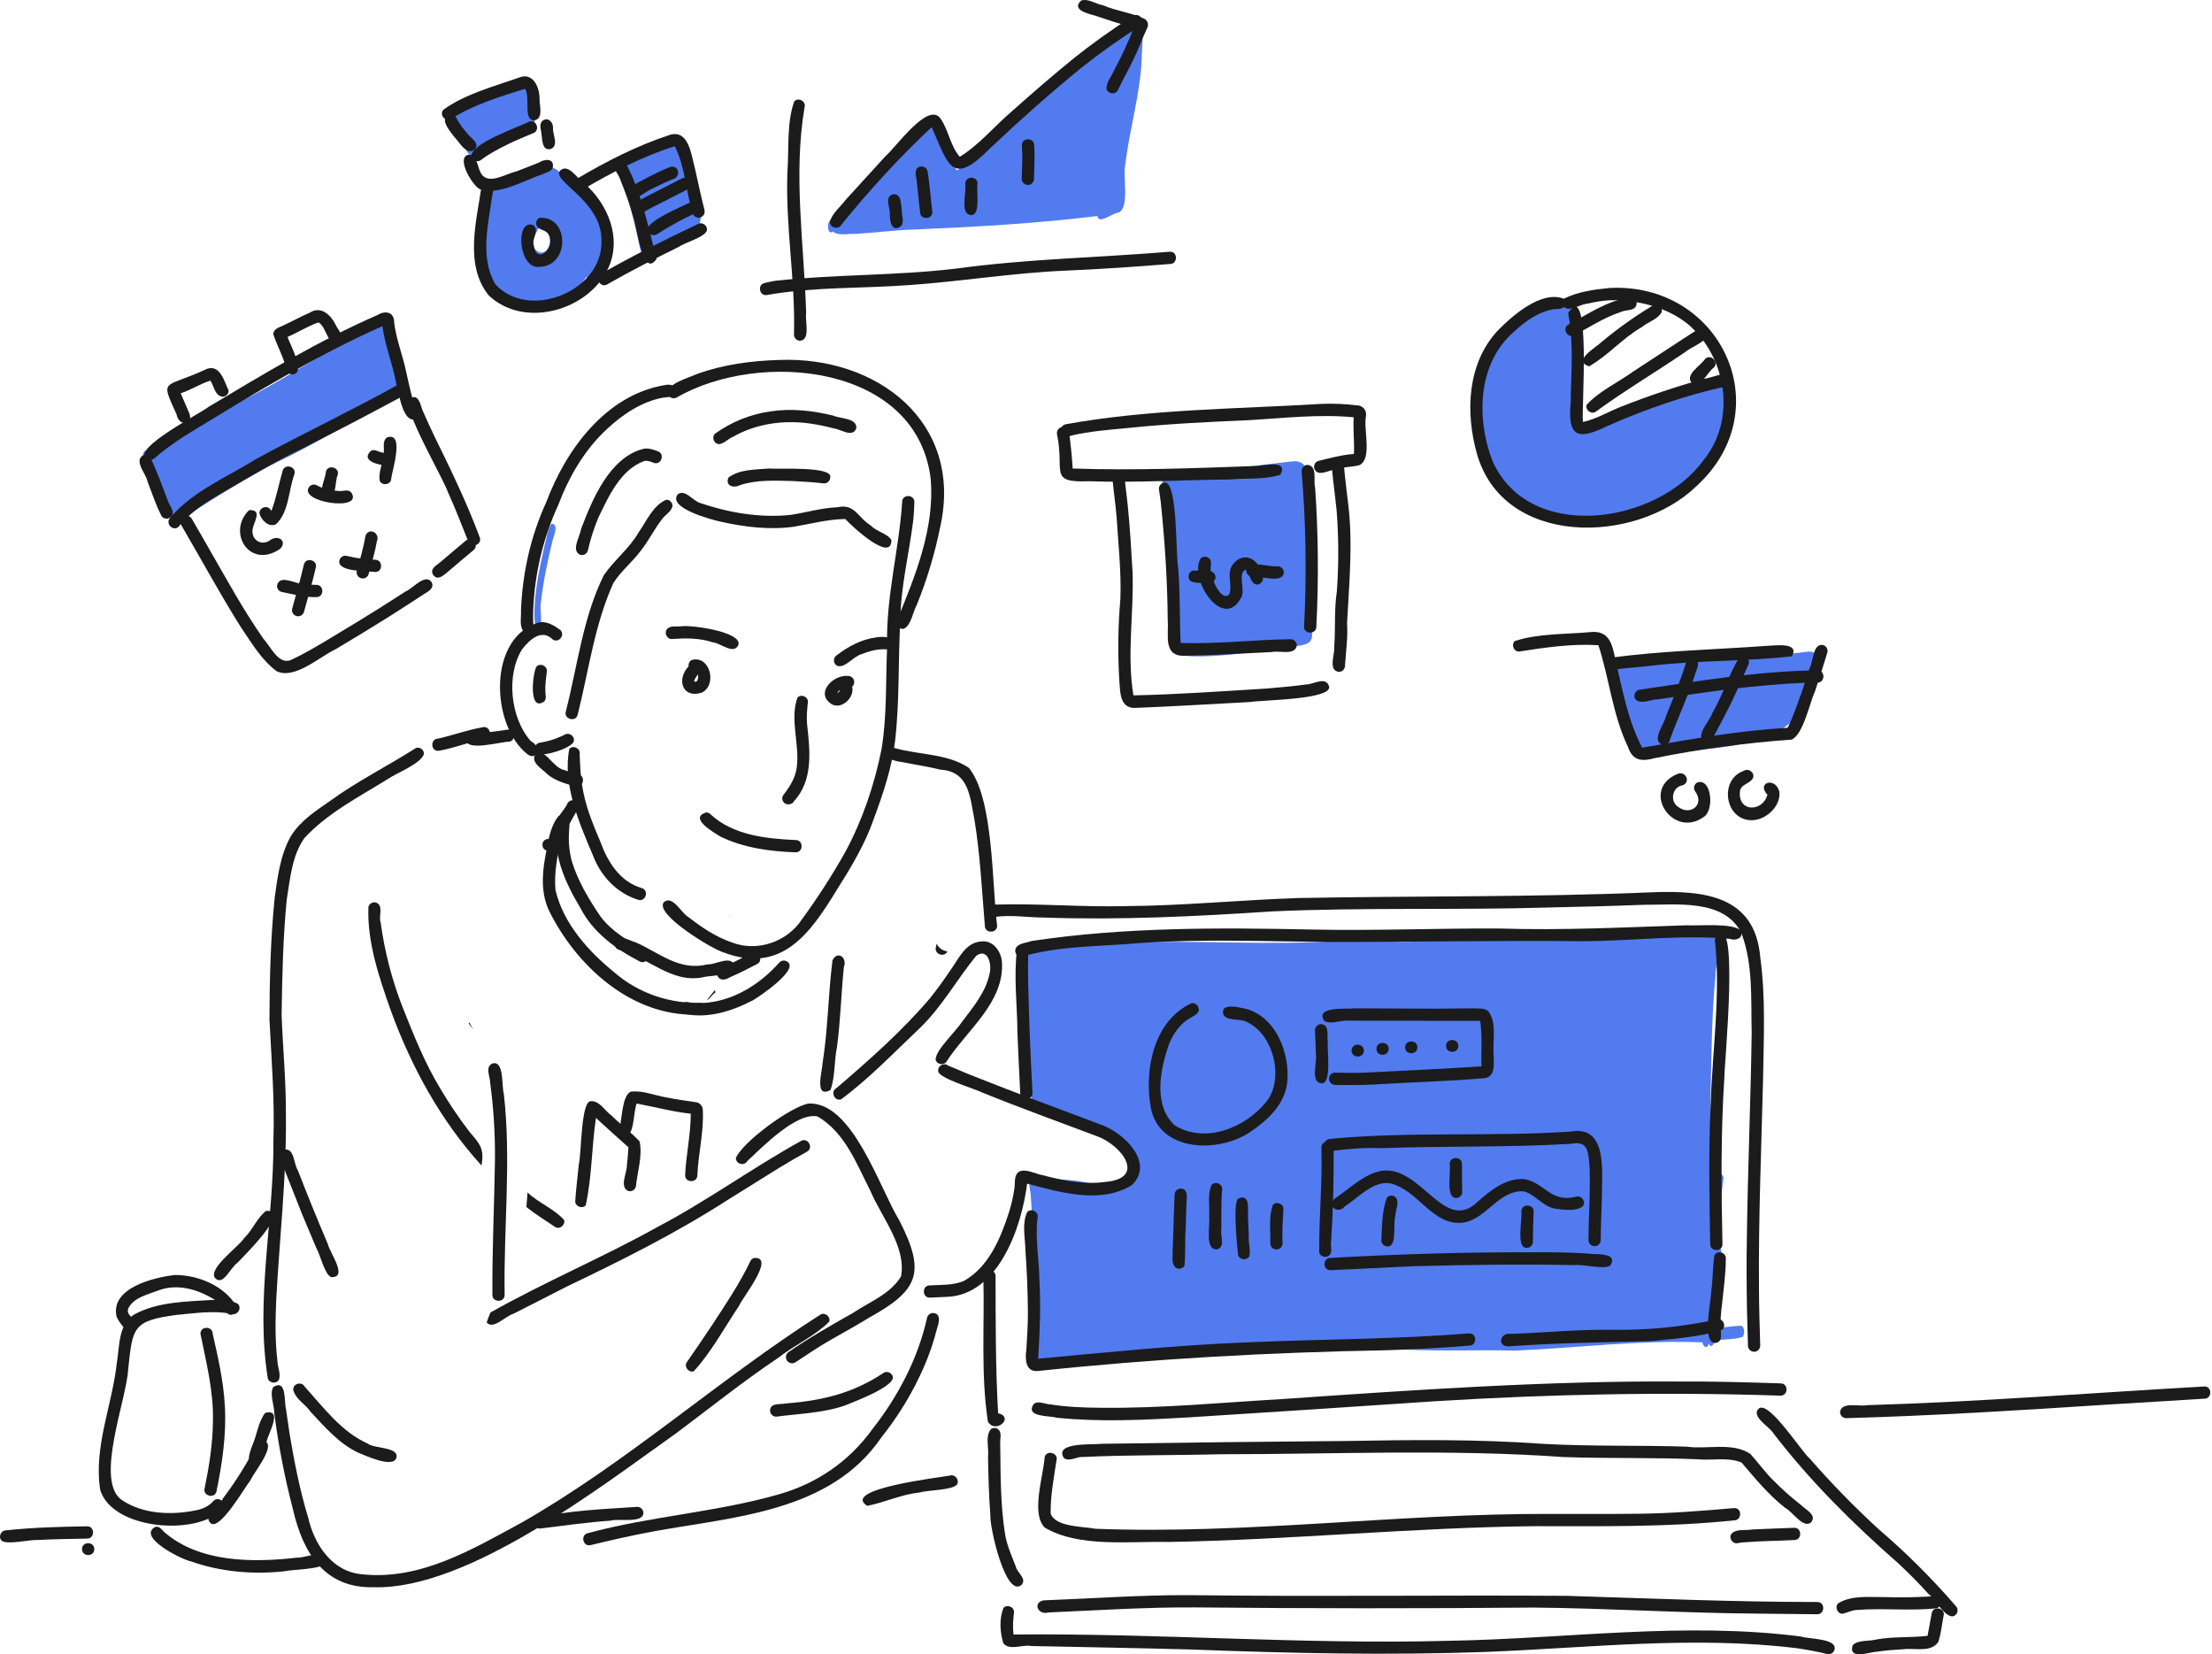 <?xml version="1.0" encoding="UTF-8"?> <svg xmlns="http://www.w3.org/2000/svg" width="329" height="246" viewBox="0 0 329 246" fill="none"> <path d="M82.016 77.883C81.364 78.819 81.314 80.101 80.975 81.186C80.267 84.438 79.528 87.726 79.482 91.065C79.521 91.568 79.383 94.033 80.292 93.263C80.755 92.109 80.202 90.778 80.46 89.554C80.795 86.45 81.458 83.388 82.192 80.358C82.36 79.687 83.171 77.926 82.025 77.883H82.016ZM82.407 79.526L82.398 79.543C82.4 79.537 82.403 79.531 82.407 79.526ZM80.379 91.407C80.379 91.418 80.379 91.432 80.379 91.445C80.379 91.432 80.379 91.419 80.379 91.407Z" fill="#527BEF"></path> <path d="M252.72 138.729C244.858 139.712 236.881 138.64 228.971 138.969C222.4 138.946 215.88 139.871 209.323 140.056C206.069 140.056 202.816 139.76 199.561 139.901C188.742 140.636 177.911 139.779 167.085 140.139C162.838 140.334 158.248 139.264 154.254 140.963C154.063 140.923 153.83 140.778 153.67 140.963C153.365 140.188 152.755 140.988 152.86 141.531C152.575 145.956 152.815 150.377 153.078 154.797C153.536 157.659 152.299 163.027 154.324 165.079C158.726 167.343 166.865 167.564 168.697 172.961C170.509 178.223 164.347 176.381 161.419 175.828C158.954 175.231 156.306 175.67 154.009 174.445C152.376 173.983 153.348 177.151 153.326 177.991C153.434 180.084 153.61 182.183 153.662 184.271C153.662 188.564 153.31 192.853 153.476 197.148C153.653 198.902 153.122 200.879 154.021 202.473C155.837 204.267 159.722 202.354 162.07 202.557C166.54 202.539 170.957 201.831 175.419 201.61C182.044 201.107 188.691 201.216 195.31 200.543C199.745 200.218 204.197 200.375 208.631 200.664C214.193 200.989 219.76 200.682 225.327 200.847C234.619 200.443 243.888 199.244 253.212 199.618C253.317 200.308 253.963 200.669 254.131 199.775C254.466 200.602 254.915 199.901 255.098 199.406C256.426 199.071 258.001 199.239 259.218 198.791C259.493 198.34 259.542 197.339 258.95 197.142C257.785 197.205 256.625 197.336 255.475 197.535C255.794 194.897 255.709 192.234 255.901 189.59C255.797 188.18 256.47 186.451 255.697 185.208C255.747 181.824 255.893 178.394 256.352 175.078C254.827 171.683 254.86 184.41 254.788 185.106C254.285 177.953 254.82 170.643 254.397 163.555C254.577 157.401 254.55 151.227 255.152 145.096C255.103 143.139 256.307 141.018 255.586 139.158C254.793 138.667 253.641 138.885 252.72 138.728V138.729ZM254.773 141.115V141.135V141.115ZM153.726 142.625C153.726 142.697 153.726 142.769 153.717 142.843C153.717 142.77 153.717 142.697 153.726 142.625ZM253.651 144.062L253.636 144.808H253.626C253.636 144.558 253.644 144.305 253.651 144.062ZM256.166 176.145C256.166 176.168 256.155 176.19 256.148 176.212C256.153 176.189 256.159 176.167 256.166 176.145ZM154.056 176.301L154.071 176.406L154.056 176.299V176.301ZM255.989 178.12C255.989 178.176 255.989 178.229 255.975 178.288C255.975 178.233 255.975 178.179 255.989 178.12ZM253.388 182.198H253.374H253.388Z" fill="#527BEF"></path> <path d="M192.243 68.603C186.094 69.274 179.969 70.2 173.808 70.783C173.808 70.433 173.417 69.824 173.1 70.299C172.678 71.305 172.979 72.504 173.023 73.57C173.722 79.645 174.163 85.748 174.286 91.861C174.453 93.998 174.252 97.497 177.172 97.596C181.079 97.719 184.986 97.112 188.849 96.59C197.631 95.426 194.742 96.889 194.606 86.492C194.18 82.583 194.472 78.675 194.582 74.754C194.383 72.725 195.48 68.287 192.235 68.608L192.243 68.603ZM193.382 70.527L193.402 70.549L193.382 70.527ZM173.853 72.598C173.873 72.838 173.895 73.077 173.917 73.317C173.893 73.077 173.87 72.838 173.85 72.598H173.853Z" fill="#527BEF"></path> <path d="M232.904 44.953C228.483 45.33 224.422 48.382 222.482 52.323C221.727 51.776 221.288 54.503 220.995 54.976C220.004 59.029 219.185 63.875 221.4 67.651C222.361 72.425 227.061 74.965 231.069 76.968C236.135 78.827 242.681 77.593 247.325 75.039C249.672 73.562 252.067 71.939 253.529 69.529C255.843 65.827 258.313 60.779 255.806 56.617C255.214 56.351 254.525 56.865 253.938 57.006C251.72 57.845 249.489 58.645 247.261 59.453C243.104 60.892 238.905 62.672 234.584 63.422C235.1 60.866 235.199 58.239 234.284 55.754C234.451 55.048 235.29 49.717 233.812 50.673C233.826 49.249 233.965 47.812 233.7 46.402C233.895 45.78 233.747 44.797 232.902 44.953H232.904ZM233.781 57.645V57.657V57.645ZM234.466 63.283L234.517 63.382C234.496 63.351 234.479 63.318 234.466 63.283ZM234.584 63.467L234.624 63.509C234.61 63.498 234.596 63.485 234.584 63.472V63.467ZM243.441 74.91L243.376 74.93C243.397 74.93 243.419 74.915 243.441 74.91Z" fill="#527BEF"></path> <path d="M268.755 96.925C259.402 98.146 249.954 97.745 240.564 98.491C240.492 98.422 240.396 98.383 240.296 98.383C240.196 98.383 240.099 98.422 240.027 98.491C238.974 98.141 238.773 99.972 239.556 100.299C239.994 104.323 240.898 109.238 244.318 111.805C246.711 112.785 249.401 111.581 251.898 111.582C258.074 110.962 266.272 110.409 268.946 103.767C269.51 102.271 271.99 96.424 268.755 96.922V96.925ZM269.426 98.396C269.426 98.412 269.426 98.427 269.438 98.442C269.433 98.427 269.429 98.411 269.426 98.396ZM241.404 100.285L241.424 100.363C241.424 100.336 241.409 100.311 241.402 100.285H241.404ZM240.487 100.745C240.512 100.941 240.534 101.139 240.564 101.333C240.535 101.137 240.508 100.943 240.487 100.745ZM261.389 108.18L261.285 108.214L261.389 108.18Z" fill="#527BEF"></path> <path d="M56.035 48.011C49.74 51.402 43.814 55.5 37.474 58.834C34.16 60.568 30.776 62.169 27.515 64.005C26.006 65.03 23.509 65.709 22.652 67.331C22.484 67.064 22.167 67.193 22.072 67.445C21.569 66.237 20.963 67.882 21.311 68.451C22.231 70.349 23.323 72.163 24.109 74.13C24.767 75.207 25.186 78.155 26.943 77.162C31.658 74.311 36.226 71.196 41.164 68.737C46.363 66.311 51.226 63.278 56.137 60.353C57.837 59.558 59.679 58.297 59.377 56.161C59.301 54.685 58.874 53.258 58.631 51.801C58.305 50.409 58.159 47.202 56.026 47.993L56.035 48.011ZM22.833 68.379L22.823 68.432C22.823 68.414 22.823 68.395 22.831 68.377L22.833 68.379ZM26.162 75.589L26.269 75.624C26.232 75.617 26.196 75.605 26.162 75.589Z" fill="#527BEF"></path> <path d="M80.728 24.796C78.327 25.299 76.167 26.547 74.083 27.797C73.38 25.809 72.594 29.608 72.538 30.217C72.191 33.031 72.193 35.888 72.288 38.719C72.397 40.786 72.791 43.011 74.262 44.568C77.059 47.511 81.954 46.245 84.781 43.962C88.135 41.112 89.929 36.425 89.008 32.09C88.388 29.751 86.537 27.927 84.558 26.645C83.399 25.834 82.319 24.358 80.728 24.801V24.796ZM73.588 29.803C73.568 29.893 73.548 29.986 73.529 30.078C73.548 29.986 73.566 29.893 73.586 29.801L73.588 29.803ZM80.272 37.532C78.605 36.861 79.485 34.912 80.188 33.852C80.388 34.392 81.115 34.002 81.444 34.438C82.158 35.38 81.798 37.822 80.27 37.532H80.272Z" fill="#527BEF"></path> <path d="M88.171 32.543C87.973 33.585 88.091 34.65 88.045 35.699C88.116 36.694 86.955 38.241 88.045 38.902C89.357 37.519 88.828 34.4 89.04 32.543C88.939 31.738 88.293 31.735 88.174 32.543H88.171Z" fill="#527BEF"></path> <path d="M89.067 32.594C88.757 32.847 88.745 33.296 88.772 33.663C88.772 33.61 88.772 33.556 88.76 33.496C88.879 35.355 88.089 37.12 87.388 38.796C87.076 39.325 87.576 40.976 88.124 39.874C88.679 38.868 90.807 32.731 89.067 32.587V32.594Z" fill="#527BEF"></path> <path d="M88.794 35.349C88.424 36.657 88.109 38.02 87.453 39.249C87.143 39.782 86.844 40.394 87.099 41.015C87.718 42.433 88.657 39.038 88.927 38.578C89.197 38.075 90.139 34.53 88.796 35.349H88.794Z" fill="#527BEF"></path> <path d="M89.537 35.731C89.148 36.164 89.112 36.826 88.822 37.333C88.403 38.32 87.013 39.481 87.971 40.549C88.675 40.668 89.48 38.429 89.803 37.834C90.05 37.344 90.496 35.575 89.537 35.731Z" fill="#527BEF"></path> <path d="M78.067 12.905C74.864 13.995 71.148 15.066 68.298 16.7C67.904 15.985 67.434 16.933 67.521 17.379C67.724 18.901 69.138 23.015 70.553 23.623C72.25 23.543 73.709 22.245 75.26 21.611C76.804 20.667 79.159 19.995 79.539 17.989C79.539 16.785 80.198 12.217 78.067 12.905ZM78.652 14.657C78.663 14.676 78.673 14.696 78.681 14.716L78.652 14.657ZM78.632 14.657L78.649 14.724L78.632 14.657Z" fill="#527BEF"></path> <path d="M98.385 21.601C96.527 22.056 94.765 22.837 93.038 23.642C92.087 23.825 91.674 25.054 92.395 25.718C93.289 28.938 94.148 32.167 94.88 35.427C95.593 39.051 95.828 39.596 99.16 37.439C101.507 35.984 104.947 34.495 104.108 31.136C103.821 29.385 103.162 27.72 102.73 26.003C102.267 23.8 101.286 20.558 98.385 21.595V21.601ZM96.178 36.762L96.207 36.819C96.196 36.8 96.187 36.781 96.178 36.762ZM96.255 36.898L96.269 36.909L96.255 36.898ZM96.366 36.955H96.383H96.366Z" fill="#527BEF"></path> <path d="M168.676 3.664C166.057 5.695 163.53 7.896 160.906 9.949C158.652 11.668 156.164 13.056 153.934 14.812C151.905 16.284 150.27 18.166 148.604 20.025C146.731 21.987 144.538 23.593 142.447 25.294L142.469 25.27C142.446 25.293 142.422 25.314 142.397 25.334C141.312 24.742 138.778 17.277 137.916 18.895C136.665 19.816 136.649 21.264 134.782 21.41C133.105 22.44 132.16 24.328 130.731 25.653C128.296 28.025 125.96 30.502 123.465 32.811C122.928 33.136 123.096 35.088 123.879 34.428C124.674 35.117 126.104 34.723 127.116 34.785C130.097 34.617 133.065 34.215 136.053 34.127C145.125 33.742 154.22 33.227 163.233 32.124C163.376 33.432 165.427 31.736 166.183 31.652C168.136 31.297 166.939 26.129 167.374 24.442C167.986 19.187 169.587 14.072 169.813 8.763C169.735 7.974 170.422 3.444 169.226 3.9C169.126 3.689 168.891 3.537 168.676 3.666V3.664ZM168.992 6.795C168.992 6.795 168.965 6.889 168.963 6.89C168.973 6.858 168.982 6.827 168.992 6.795ZM137.915 20.85L137.874 20.9L137.915 20.85ZM141.474 26.365C141.474 26.384 141.474 26.404 141.474 26.422C141.474 26.402 141.474 26.384 141.474 26.364V26.365ZM166.46 29.645V29.662V29.645ZM164.474 30.507L164.454 30.515L164.474 30.507ZM125.42 32.986H125.529H125.419H125.42Z" fill="#527BEF"></path> <path d="M64.198 110.71C64.279 110.486 64.351 110.261 64.409 110.031C64.341 110.258 64.269 110.484 64.198 110.71Z" fill="#1B1B1C"></path> <path d="M139.204 140.838C138.906 141.883 140.45 142.455 140.911 141.475C140.567 141.436 140.238 141.31 139.957 141.108C139.675 140.907 139.449 140.636 139.301 140.323C139.269 140.491 139.236 140.659 139.204 140.838Z" fill="#1B1B1C"></path> <path d="M110.179 142.712L109.869 143.094C110.649 143.133 111.422 142.796 112.232 142.998L113.173 141.739C112.424 141.842 111.664 141.836 110.917 141.721C110.672 142.056 110.426 142.386 110.179 142.712Z" fill="#1B1B1C"></path> <path d="M105.436 148.36L105.127 148.771C105.652 148.503 105.913 147.884 106.403 147.582C106.38 147.458 106.358 147.334 106.341 147.208C106.032 147.587 105.729 147.969 105.436 148.36Z" fill="#1B1B1C"></path> <path d="M61.894 111.214C57.651 113.925 53.099 116.181 49.014 119.159C46.876 120.638 44.612 122.113 43.235 124.386C41.656 127.209 41.277 130.521 40.829 133.674C40.841 133.593 40.852 133.506 40.862 133.431C40.249 139.452 40.098 145.539 40.079 151.589C40.385 157.587 40.864 163.584 40.665 169.594C40.753 181.373 37.951 193.222 39.826 204.943C39.994 205.695 41.127 205.854 41.493 205.161C41.796 204.308 41.297 203.339 41.268 202.452C40.904 199.401 40.948 196.321 41.086 193.257C41.568 184.179 42.621 175.126 42.526 166.022C42.561 160.991 42.08 155.961 41.882 150.939C41.972 145.194 42.092 139.424 42.655 133.702V133.734C43.158 130.639 43.418 127.265 45.273 124.629C48.685 120.921 53.333 118.537 57.581 115.909C58.907 114.962 62.683 113.561 63.059 112.094C63.058 111.954 63.024 111.816 62.961 111.691C62.898 111.566 62.808 111.457 62.696 111.372C62.585 111.287 62.456 111.229 62.318 111.202C62.181 111.175 62.039 111.179 61.904 111.216L61.894 111.214ZM42.808 132.52L42.792 132.632L42.808 132.52Z" fill="#1B1B1C"></path> <path d="M122.008 195.502C106.79 205.216 93.295 217.457 77.585 226.421C70.27 230.384 62.536 235.027 53.896 234.111C49.422 233.754 46.784 229.751 45.847 225.717C44.594 221.61 43.766 217.381 43.063 213.151C42.875 211.92 42.703 210.687 42.526 209.462C42.23 208.338 42.664 205.056 40.669 206.245C40.023 207.199 40.811 209.007 40.798 210.152C41.422 214.992 42.354 219.787 43.588 224.508C45.064 230.912 48.283 236.227 55.589 236.03C69.576 236.432 89.234 221.164 100.581 213.125C105.598 209.384 110.474 205.454 115.673 201.968C118.116 200.048 121.184 198.694 123.344 196.538C123.571 195.8 122.673 195.067 122.003 195.508L122.008 195.502Z" fill="#1B1B1C"></path> <path d="M119.13 169.673C111.859 173.697 105.113 178.626 97.742 182.486C89.629 187.013 81.03 190.608 72.944 195.183C72.746 195.669 72.554 196.155 72.381 196.652C73.357 197.812 75.2 195.678 76.32 195.386C78.989 194.044 81.641 192.679 84.297 191.318C92.491 187.402 100.641 183.336 108.276 178.406C110.841 176.818 113.39 175.207 115.957 173.624C117.299 172.797 118.669 172.019 120.044 171.251C121.05 170.676 120.146 169.071 119.123 169.676L119.13 169.673Z" fill="#1B1B1C"></path> <path d="M120.289 164.1C117.638 164.529 110.449 169.823 109.451 172.199C109.428 173.108 110.731 173.45 111.153 172.65C113.38 170.594 118.476 165.33 121.607 166.031C125.687 168.409 127.411 173.093 129.46 177.099C131.113 180.997 134.826 185.411 134.019 189.796C132.455 192.427 129.324 193.594 126.866 195.24C123.631 197.063 120.408 198.904 117.348 201.012C117.243 201.073 117.152 201.154 117.079 201.25C117.006 201.347 116.952 201.457 116.922 201.573C116.891 201.69 116.884 201.812 116.9 201.932C116.917 202.052 116.956 202.167 117.017 202.272C117.078 202.376 117.159 202.467 117.256 202.54C117.352 202.613 117.462 202.667 117.579 202.698C117.696 202.728 117.817 202.736 117.937 202.719C118.057 202.703 118.172 202.663 118.277 202.602C120.078 201.41 121.87 200.197 123.75 199.131C125.561 198.105 127.387 197.102 129.158 196.007C136.632 191.883 137.735 189.299 133.793 181.544C130.853 176.783 126.825 163.831 120.301 164.105L120.289 164.1ZM111.271 172.465L111.216 172.538C111.233 172.512 111.251 172.488 111.271 172.465Z" fill="#1B1B1C"></path> <path d="M145.905 140.005C143.547 140.173 142.563 142.648 141.335 144.316C140.349 145.79 139.298 147.219 138.196 148.609L138.339 148.425C134.163 153.328 129.284 157.637 124.397 161.818L124.464 161.788C123.47 162.198 124.049 163.818 125.09 163.486C129.282 160.389 132.956 156.521 136.754 152.934C140.094 149.748 142.313 145.651 145.202 142.128C146.889 140.941 147.489 143.258 147.229 144.57C146.726 147.42 144.774 149.711 143.081 151.96C142.206 153.335 139.13 156.177 139.157 157.582C139.346 158.345 140.44 158.486 140.824 157.8C143.827 153.164 149.446 149.025 149.019 142.992C148.866 141.399 147.652 139.744 145.896 140.009L145.905 140.005ZM143.002 152.079L142.947 152.149L143.002 152.079Z" fill="#1B1B1C"></path> <path d="M139.544 159.171C139.247 160.269 145.022 161.893 146.084 162.463C151.737 164.758 157.476 166.823 163.178 168.972C166.808 170.274 170.618 175.255 164.33 175.767C161.187 176.184 158.06 175.559 155.033 174.742C153.925 174.575 152.743 173.787 151.634 174.196C150.673 174.752 151.066 176.102 150.831 177.025C150.659 178.122 150.406 179.204 150.075 180.264C148.831 184.138 147.04 188.452 143.31 190.512C141.722 191.144 139.975 191.058 138.297 191.144C137.123 191.13 137.109 192.988 138.297 192.966C139.09 192.936 139.883 192.9 140.674 192.859C148.472 192.691 151.96 182.515 152.766 176.012C157.694 177.3 163.699 179.114 168.361 176.223C171.787 172.869 167.105 168.411 163.776 167.255C157.55 164.931 151.322 162.607 145.136 160.16C143.748 159.647 142.408 159.005 141.028 158.47C140.48 157.979 139.519 158.425 139.541 159.171H139.544Z" fill="#1B1B1C"></path> <path d="M137.895 195.979C137.895 195.959 137.895 195.941 137.895 195.921C136.554 201.986 133.602 207.612 129.788 212.481C126.327 217.291 121.519 220.611 115.821 222.221C106.513 224.892 96.745 225.46 87.395 228.002C86.275 228.292 86.724 230.083 87.881 229.76C90.933 229.01 94.004 228.324 97.094 227.747C109.179 225.542 123.514 224.875 131.102 213.737C133.64 210.559 135.754 207.065 137.389 203.341C138.208 201.479 138.869 199.551 139.362 197.577C139.631 196.759 140.065 195.329 138.774 195.25C138.564 195.251 138.361 195.325 138.2 195.458C138.038 195.592 137.927 195.777 137.887 195.983L137.895 195.979Z" fill="#1B1B1C"></path> <path d="M39.589 180.06C38.225 181.088 37.558 182.941 36.292 184.14C35.534 185.399 30.374 189.003 32.221 190.252C33.344 190.945 34.345 188.419 35.284 187.824C36.082 186.929 43.397 179.903 39.589 180.06Z" fill="#1B1B1C"></path> <path d="M31.651 193.303C27.696 193.559 23.435 193.559 19.875 195.516C17.546 197.082 17.804 200.252 17.368 202.717C16.686 208.985 13.893 215.231 14.91 221.581C16.737 227.469 29.163 228.456 33.038 224.489C33.877 223.65 32.584 222.364 31.749 223.199C31.078 223.979 30.169 224.397 29.173 224.588C25.559 225.331 21.367 225.197 18.206 223.121C13.964 220.391 18.82 208.235 19.063 203.644C19.734 197.376 19.692 196.4 26.356 195.52L26.202 195.54C28.943 195.295 31.745 194.835 34.475 195.382H34.464C35.327 195.669 36.03 194.497 35.362 193.873C34.279 193.284 32.869 193.36 31.651 193.316V193.303Z" fill="#1B1B1C"></path> <path d="M25.994 189.602C22.828 189.966 16.36 191.537 17.343 195.806C17.79 196.812 19.295 198.95 20.393 197.573C21.107 196.232 18.381 195.858 19.144 194.444C20.004 192.9 21.994 192.508 23.535 191.902C26.45 190.792 29.59 191.778 32.109 193.393C32.916 193.943 33.229 195.048 34.088 195.482C34.836 195.722 35.552 194.812 35.117 194.141C33.239 191.141 29.441 189.597 25.994 189.597V189.602ZM19.083 195.281L19.102 195.325L19.083 195.281Z" fill="#1B1B1C"></path> <path d="M38.227 214.684C36.808 217.518 35.131 220.216 33.219 222.744C32.715 223.843 30.23 225.181 31.221 226.406C32.504 228.028 36.42 221.141 37.258 220.113C37.744 218.985 40.947 215.135 39.482 214.357C39.071 214.117 38.454 214.239 38.234 214.692L38.227 214.684Z" fill="#1B1B1C"></path> <path d="M39.451 210.091C38.425 211.404 38.229 213.328 37.558 214.871C37.156 215.903 36.254 218.261 38.328 217.664C39.148 216.826 39.166 215.369 39.669 214.31C39.903 213.165 42.145 209.427 39.448 210.1L39.451 210.091Z" fill="#1B1B1C"></path> <path d="M23.071 227.075C20.358 228.584 27.038 231.921 28.385 232.184C32.823 233.75 37.577 234.159 42.244 233.663C43.822 233.343 47.554 233.42 48.599 232.429C49.35 229.952 45.438 231.713 44.239 231.624C37.658 232.389 29.684 232.402 24.422 227.826C24.045 227.449 23.695 226.88 23.066 227.075H23.071Z" fill="#1B1B1C"></path> <path d="M54.798 134.847C54.583 140.105 56.399 145.371 58.133 150.291C61.208 158.714 65.561 166.66 71.618 173.319C72.049 170.881 71.435 170.165 69.906 168.406C68.285 166.3 66.795 164.097 65.444 161.809C63.158 158.008 61.505 153.888 59.879 149.774C58.293 145.723 57.199 141.496 56.619 137.184C56.265 136.22 57.122 134.669 55.919 134.211C55.687 134.15 55.439 134.182 55.229 134.3C55.019 134.419 54.864 134.615 54.798 134.847Z" fill="#1B1B1C"></path> <path d="M78.287 179.496C79.649 180.569 81.121 181.486 82.558 182.452C83.219 182.893 84.136 182.165 83.9 181.422C82.449 179.759 80.09 178.895 78.463 177.324C78.406 178.049 78.351 178.773 78.296 179.504L78.287 179.496Z" fill="#1B1B1C"></path> <path d="M29.814 198.339C30.684 202.636 31.787 206.938 31.67 211.364C31.636 214.718 31.113 218.033 30.439 221.307C30.104 222.433 31.911 222.94 32.196 221.791C33.047 217.612 33.694 213.348 33.442 209.072C33.251 205.433 32.436 201.87 31.636 198.34C31.636 197.167 29.802 197.167 29.814 198.34V198.339ZM31.636 198.352C31.636 198.404 31.651 198.456 31.658 198.508C31.645 198.457 31.638 198.405 31.636 198.352ZM31.256 216.699L31.246 216.774L31.256 216.699ZM31.244 216.791L31.224 216.942C31.224 216.891 31.23 216.841 31.244 216.791Z" fill="#1B1B1C"></path> <path d="M42.314 170.959C40.872 171.556 42.22 173.347 42.482 174.355C43.313 176.479 44.152 178.598 44.997 180.713C44.985 180.683 44.972 180.653 44.958 180.624C45.663 182.301 46.368 183.978 47.075 185.655C47.059 185.62 47.044 185.586 47.031 185.553C47.661 186.609 48.25 189.471 49.241 189.912C51.872 190.062 48.993 186.202 48.763 185.006L48.788 185.065L48.696 184.848C48.696 184.865 48.711 184.884 48.719 184.902C47.184 181.303 45.711 177.679 44.301 174.029C43.677 173.119 43.798 170.696 42.322 170.964L42.314 170.959ZM47.115 185.764C47.098 185.727 47.081 185.688 47.066 185.65C47.081 185.688 47.098 185.727 47.115 185.764ZM48.726 184.925C48.736 184.949 48.745 184.972 48.755 184.994L48.711 184.89L48.726 184.925Z" fill="#1B1B1C"></path> <path d="M43.612 206.655C43.923 208.055 45.442 208.815 46.218 209.968C48.304 212.2 50.389 214.625 53.184 215.976C54.289 216.424 58.453 218.401 58.957 216.785C59.363 215.125 55.736 215.477 54.673 214.66C50.773 212.923 48.098 209.269 45.311 206.197C44.892 205.397 43.586 205.736 43.611 206.646L43.612 206.655ZM54.485 214.581L54.606 214.632L54.485 214.581Z" fill="#1B1B1C"></path> <path d="M112.178 187.062C112.063 187.092 111.956 187.144 111.862 187.216C111.769 187.288 111.691 187.378 111.633 187.482C110.052 190.817 107.962 193.901 105.953 196.989C104.692 198.862 103.438 200.732 102.142 202.587C101.703 203.242 102.43 204.166 103.171 203.928C105.786 201.103 107.732 197.437 109.911 194.202C110.387 192.998 115.416 186.846 112.178 187.067V187.062Z" fill="#1B1B1C"></path> <path d="M131.432 204.15C126.904 207.168 122.288 208.288 116.937 208.694C116.098 208.902 114.589 208.526 114.532 209.755C114.534 209.996 114.63 210.227 114.801 210.398C114.971 210.569 115.202 210.665 115.443 210.668C118.867 210.217 122.402 210.136 125.688 208.999C126.837 208.515 133.833 205.954 132.679 204.472C132.556 204.264 132.357 204.113 132.124 204.05C131.89 203.988 131.642 204.018 131.432 204.136V204.15ZM116.905 208.699L116.769 208.717L116.905 208.699ZM118.297 210.331L118.213 210.342L118.297 210.331Z" fill="#1B1B1C"></path> <path d="M94.79 224.081C89.775 224.417 84.528 224.601 79.68 225.747C79.106 226.276 79.539 227.345 80.325 227.303C83.823 226.872 87.315 226.375 90.833 226.129C92.02 225.768 95.65 226.587 95.695 224.99C95.695 224.749 95.599 224.518 95.428 224.347C95.257 224.176 95.026 224.079 94.785 224.078L94.79 224.081Z" fill="#1B1B1C"></path> <path d="M108.391 136.291L108.501 136.326L108.468 136.247L108.391 136.291Z" fill="#1B1B1C"></path> <path d="M69.687 152.166L70.393 153.09L69.815 152.062C69.773 152.099 69.729 152.133 69.686 152.166H69.687Z" fill="#1B1B1C"></path> <path d="M134.187 74.642C133.707 81.853 131.732 88.885 131.95 96.165C131.717 101.249 131.95 106.38 131.112 111.424C130.055 116.698 128.296 121.913 125.746 126.653C123.778 130.151 121.604 133.529 119.235 136.768C117.04 140.077 112.631 141.584 108.898 140.162C106.521 139.354 104.389 137.937 102.426 136.397C101.342 135.822 100.078 133.092 98.777 134.125C97.124 135.847 106.083 141.235 107.644 141.641C116.223 144.877 120.469 138.871 124.456 132.339C126.574 128.986 128.648 125.565 129.951 121.805C131.355 118.012 132.661 114.146 133.137 110.111C133.808 104.222 133.573 98.269 133.902 92.355C133.952 87.355 135.173 82.493 135.81 77.558C135.924 76.594 135.961 75.62 136.001 74.649C136.001 73.499 134.182 73.447 134.179 74.649L134.187 74.642Z" fill="#1B1B1C"></path> <path d="M84.676 111.363C83.643 116.65 86.15 122.387 88.207 127.241C89.381 130.322 91.759 132.822 94.94 133.815C96.065 134.15 96.573 132.356 95.424 132.057C92.176 131.091 90.374 128.157 89.281 125.14C88.152 122.496 87.054 119.806 86.608 116.949C86.323 115.366 86.286 113.751 86.217 112.148C86.385 111.31 85.261 110.736 84.676 111.363ZM86.197 112.25C86.197 112.25 86.197 112.259 86.197 112.262V112.25ZM89.302 125.196C89.312 125.217 89.321 125.239 89.329 125.259C89.321 125.239 89.312 125.217 89.302 125.196Z" fill="#1B1B1C"></path> <path d="M80.352 92.514C72.471 94.555 72.932 107.882 78.487 112.189C79.722 113.071 81.003 111.441 78.92 110.176C75.92 106.794 75.231 100.362 77.681 96.515C78.806 95.09 80.572 93.451 82.23 95.115C83.109 95.668 84.1 94.415 83.344 93.689C82.482 93.072 81.467 92.4 80.359 92.527L80.352 92.514Z" fill="#1B1B1C"></path> <path d="M71.736 108.161C69.495 108.541 67.364 109.346 65.154 109.838C63.999 109.864 64.024 111.672 65.186 111.66C67.569 111.271 69.824 110.277 72.229 109.913C73.369 109.62 72.883 107.827 71.744 108.154L71.736 108.161Z" fill="#1B1B1C"></path> <path d="M84.722 119.126C84.59 119.211 84.478 119.326 84.397 119.461C84.006 120.61 81.278 122.959 82.697 123.885C84.083 124.631 85.18 121.245 85.971 120.382C86.459 119.617 85.489 118.639 84.724 119.134L84.722 119.126Z" fill="#1B1B1C"></path> <path d="M83.147 121.945C81.795 126.414 84.024 131.186 86.314 135.01C88.189 138.655 91.543 141.102 95.103 142.953C96.109 143.548 97.053 141.969 96.023 141.378C93.579 140.02 91.065 138.586 89.339 136.326C87.589 133.752 85.935 131.007 85.031 128.01C84.681 126.642 84.544 125.228 84.627 123.818C84.647 123.406 84.673 122.994 84.703 122.584C84.725 121.799 83.687 121.363 83.147 121.94V121.945Z" fill="#1B1B1C"></path> <path d="M99.111 74.313C97.15 75.111 96.161 77.499 94.981 79.176C93.604 81.577 91.342 83.278 89.802 85.548C86.687 91.851 85.892 99.05 84.156 105.813C83.831 106.935 85.625 107.449 85.915 106.297C87.569 99.758 88.419 92.883 91.224 86.715C92.355 84.911 94.075 83.569 95.338 81.852C96.468 80.43 97.263 78.777 98.37 77.338C98.832 76.58 99.879 76.119 100.023 75.225C100.023 74.751 99.604 74.281 99.111 74.313Z" fill="#1B1B1C"></path> <path d="M100.789 73.525C99.28 75.524 105.741 77.258 107.071 77.549C110.649 78.368 114.409 78.829 118.064 78.329C120.613 77.9 123.12 77.211 125.723 77.179C126.561 78.124 132.611 83.779 132.579 80.323C132.115 79.391 130.341 79.043 129.544 78.17C127.564 76.954 127.153 74.84 124.551 75.433C122.164 75.525 119.87 76.231 117.518 76.58C113.032 77.026 108.451 76.261 104.2 74.821C103.097 74.551 101.866 72.633 100.789 73.527V73.525Z" fill="#1B1B1C"></path> <path d="M98.794 57.282C90.122 58.766 84.179 66.841 81.265 74.638C78.934 79.715 77.71 85.184 77.487 90.759C77.549 91.747 77.228 92.939 77.792 93.796C78.318 94.363 79.391 93.94 79.348 93.15C79.284 92.33 79.272 91.506 79.311 90.684C79.52 85.297 80.783 80.004 83.03 75.104C84.632 70.882 86.916 66.931 90.241 63.831C92.588 61.651 95.399 59.726 98.6 59.135C99.341 59.01 100.522 59.155 100.542 58.107C100.52 57.17 99.507 57.101 98.793 57.289L98.794 57.282Z" fill="#1B1B1C"></path> <path d="M115.856 53.53C111.739 53.642 107.599 54.212 103.707 55.596C102.564 56.151 99.108 57.034 99.316 58.559C99.354 58.693 99.422 58.817 99.515 58.92C99.609 59.024 99.724 59.106 99.853 59.158C99.983 59.211 100.122 59.233 100.262 59.224C100.401 59.214 100.536 59.173 100.657 59.104C113.066 51.945 136.614 54.185 138.455 71.475C138.455 71.449 138.455 71.42 138.443 71.393C138.997 78.57 136.158 85.61 133.46 92.136C133.051 92.807 133.725 93.712 134.489 93.478C135.559 92.894 135.775 90.962 136.377 89.907C137.894 86.142 139.06 82.245 139.862 78.265C143.283 62.722 130.393 52.933 115.858 53.53H115.856ZM137.224 66.557L137.256 66.629L137.224 66.557ZM138.425 75.815L138.405 75.968L138.425 75.815Z" fill="#1B1B1C"></path> <path d="M101.339 93.13C100.668 93.231 99.83 92.991 99.282 93.466C98.712 93.992 99.137 95.062 99.926 95.022C101.978 94.886 104.066 94.854 106.038 95.525C107.193 95.614 109.165 97.463 109.836 95.872C110.339 93.954 102.743 92.889 101.339 93.139V93.13Z" fill="#1B1B1C"></path> <path d="M102.862 98.15C102.704 98.242 102.577 98.38 102.498 98.546C102.42 98.712 102.393 98.897 102.421 99.079C100.565 101.056 101.505 103.942 104.405 102.991C106.72 101.817 105.595 97.38 102.862 98.15ZM103.804 100.281C103.908 100.663 103.816 101.622 103.236 101.314C103.306 100.932 103.608 100.613 103.804 100.281ZM103.199 101.131C103.199 101.148 103.199 101.163 103.199 101.178C103.198 101.162 103.198 101.147 103.199 101.131ZM103.754 101.181C103.726 101.222 103.696 101.261 103.664 101.299L103.754 101.181ZM103.181 101.198L103.204 101.257L103.181 101.198ZM103.528 101.398L103.484 101.416L103.528 101.398Z" fill="#1B1B1C"></path> <path d="M130.348 94.781C128.168 95.059 126.203 96.102 124.479 97.418C124.344 97.5 124.231 97.615 124.153 97.753C124.075 97.891 124.034 98.047 124.034 98.205C124.034 98.363 124.075 98.519 124.153 98.657C124.231 98.795 124.344 98.91 124.479 98.991C125.636 99.495 126.951 97.549 128.168 97.276C129.413 96.773 130.736 96.419 132.086 96.59C132.205 96.592 132.324 96.569 132.435 96.524C132.546 96.478 132.646 96.41 132.729 96.324C133.836 94.709 131.422 94.581 130.363 94.781H130.348Z" fill="#1B1B1C"></path> <path d="M126.14 100.516C123.821 100.3 121.131 103.199 123.776 104.76C125.285 105.512 127.155 103.634 126.739 102.111C126.879 101.989 126.978 101.828 127.023 101.648C127.069 101.469 127.058 101.279 126.993 101.106C126.928 100.932 126.812 100.783 126.659 100.677C126.507 100.572 126.326 100.516 126.14 100.516ZM124.966 102.589C124.884 102.796 124.739 102.971 124.552 103.092C124.584 102.985 124.637 102.885 124.708 102.799C124.78 102.712 124.867 102.641 124.966 102.589ZM124.643 103.069L124.591 103.089L124.643 103.069ZM124.364 103.097L124.475 103.112C124.438 103.11 124.401 103.105 124.364 103.097ZM124.532 103.149L124.597 103.231C124.574 103.205 124.552 103.178 124.532 103.149ZM124.532 103.193L124.562 103.265C124.55 103.241 124.54 103.217 124.532 103.193ZM124.532 103.245L124.542 103.323C124.537 103.297 124.534 103.271 124.532 103.245Z" fill="#1B1B1C"></path> <path d="M118.611 103.734C117.423 107.034 118.989 110.744 118.497 114.183C118.298 115.607 117.547 116.866 116.686 117.994C116.442 118.249 116.269 118.61 116.386 118.965C116.611 119.804 117.785 119.827 118.142 119.069L117.999 119.254C120.991 116.081 120.483 111.688 120.042 107.71C119.936 106.598 120.042 105.485 120.168 104.378C120.208 103.597 119.141 103.158 118.611 103.734Z" fill="#1B1B1C"></path> <path d="M105.028 120.82C102.374 121.628 106.164 123.796 107.163 124.412C110.616 126.078 114.541 126.625 118.344 126.744C119.518 126.754 119.518 124.913 118.344 124.92C113.951 124.722 109.029 124.214 105.674 121.086C105.504 120.915 105.272 120.818 105.03 120.816L105.028 120.82Z" fill="#1B1B1C"></path> <path d="M132.3 111.5C131.294 112.86 133.188 113.197 134.173 113.324C136.083 113.715 138.014 113.995 139.913 114.456C144.172 114.724 144.272 118.608 144.943 121.946C145.795 127.145 146.035 132.417 146.483 137.659C146.466 138.832 148.327 138.846 148.305 137.659C147.527 131.583 147.812 118.692 144.101 114.183C140.966 112.06 136.767 112.274 133.19 111.272C133.035 111.229 132.872 111.227 132.716 111.268C132.56 111.308 132.418 111.388 132.303 111.501L132.3 111.5Z" fill="#1B1B1C"></path> <path d="M75.299 108.531C73.843 108.769 72.375 108.932 70.902 109.019C70.231 109.019 69.336 109.103 69.336 109.967C69.257 111.826 74.543 110.27 75.783 110.289C76.927 110.002 76.434 108.198 75.299 108.531ZM73.337 108.803L73.238 108.816L73.337 108.803Z" fill="#1B1B1C"></path> <path d="M79.677 112.157C78.769 113.331 80.719 114.391 81.432 115.15C82.616 116.118 84.115 116.559 85.577 116.918C86.713 117.236 87.204 115.462 86.062 115.159C85.305 114.978 84.56 114.75 83.832 114.476C82.277 114.183 80.896 111.019 79.677 112.157Z" fill="#1B1B1C"></path> <path d="M83.998 109.245C82.809 109.849 81.53 110.258 80.212 110.456C79.45 110.624 79.306 111.759 79.993 112.123C81.018 112.48 84.905 111.303 85.331 110.278C85.561 109.515 84.674 108.834 83.99 109.248L83.998 109.245Z" fill="#1B1B1C"></path> <path d="M79.784 99.14C79.223 100.049 78.569 105.96 80.918 104.327C81.357 103.924 81.106 103.309 81.111 102.796C81.069 101.79 81.218 100.783 81.342 99.777C81.362 98.991 80.324 98.557 79.784 99.132V99.14Z" fill="#1B1B1C"></path> <path d="M95.701 66.744C90.67 68.007 88.078 74.29 86.406 78.722C86.26 79.827 84.871 81.894 86.314 82.508C86.547 82.571 86.795 82.539 87.005 82.419C87.215 82.3 87.37 82.103 87.435 81.871C87.808 80.208 88.326 78.581 88.981 77.008C90.526 73.822 92.302 69.798 95.868 68.54C96.371 68.46 96.834 68.684 97.294 68.849C98.427 69.17 98.922 67.39 97.78 67.091C97.121 66.823 96.417 66.612 95.701 66.736V66.744Z" fill="#1B1B1C"></path> <path d="M114.664 61.169C111.664 61.579 108.811 62.719 106.355 64.489C105.789 65.034 106.206 66.067 106.999 66.045C107.737 65.926 108.297 65.252 108.998 64.972C112.431 62.989 116.554 62.43 120.448 62.978C121.636 63.142 122.812 63.383 123.969 63.698C125.027 63.795 126.761 65.153 127.351 63.725C127.561 62.137 124.942 62.284 123.91 61.8C120.892 61.063 117.75 60.7 114.664 61.169ZM107.771 65.673L107.665 65.757C107.696 65.724 107.731 65.695 107.771 65.673Z" fill="#1B1B1C"></path> <path d="M114.385 69.673C112.4 69.841 109.975 69.776 108.349 71.015C107.817 72.284 109.165 72.64 110.108 72.125C112.638 71.312 115.351 71.471 117.974 71.536C119.51 71.618 121.046 71.704 122.575 71.887C122.817 71.886 123.048 71.789 123.219 71.618C123.389 71.448 123.485 71.216 123.486 70.975C123.876 69.298 115.698 69.801 114.382 69.67L114.385 69.673ZM112.239 71.65H112.195H112.239Z" fill="#1B1B1C"></path> <path d="M80.679 125.634C80.669 126.808 82.513 126.808 82.501 125.634C82.49 124.46 80.669 124.46 80.679 125.634Z" fill="#1B1B1C"></path> <path d="M82.223 123.276C82.213 124.45 84.055 124.45 84.045 123.276C84.035 122.102 82.213 122.102 82.223 123.276Z" fill="#1B1B1C"></path> <path d="M83.062 121.373C81.734 123 81.487 125.397 81.097 127.423C80.594 130.158 80.469 133.054 81.749 135.605C85.671 143.442 93.385 150.601 102.524 150.881C103.141 150.219 103.833 149.631 104.586 149.128C99.769 149.318 95.085 147.797 91.419 144.639C87.526 141.475 83.805 137.372 82.621 132.377C82.388 129.761 82.903 127.111 83.547 124.584C83.748 123.746 84.251 122.995 84.434 122.161C84.431 122.002 84.387 121.846 84.306 121.708C84.225 121.571 84.11 121.457 83.972 121.377C83.834 121.298 83.677 121.256 83.517 121.255C83.358 121.254 83.201 121.295 83.062 121.373Z" fill="#1B1B1C"></path> <path d="M115.936 143.107C112.826 146.643 108.374 149.294 103.551 149.168C102.837 149.231 101.958 148.722 101.371 149.277C101.274 149.377 101.2 149.497 101.156 149.629C101.112 149.76 101.098 149.9 101.116 150.038C101.134 150.176 101.182 150.308 101.259 150.424C101.335 150.541 101.436 150.638 101.556 150.71C105.094 151.58 108.842 150.391 111.989 148.746C113.052 148.134 118.633 144.326 117.226 143.107C117.054 142.937 116.823 142.842 116.581 142.842C116.34 142.842 116.108 142.937 115.936 143.107Z" fill="#1B1B1C"></path> <path d="M111.717 141.769C110.442 142.44 109.156 143.089 107.838 143.668C107.157 143.884 106.305 144.407 106.778 145.232C107.176 145.916 107.992 145.678 108.537 145.341C109.931 144.731 111.289 144.05 112.637 143.344C113.665 142.762 112.729 141.164 111.717 141.769Z" fill="#1B1B1C"></path> <path d="M73.292 158.14C72.067 158.581 72.922 160.135 72.912 161.071C73.426 164.906 73.661 168.773 73.616 172.641C73.517 179.278 73.193 185.91 73.235 192.551C73.225 193.724 75.068 193.739 75.058 192.551C74.89 182.593 76.064 172.596 74.939 162.672C74.589 161.561 75.013 157.705 73.292 158.135V158.14Z" fill="#1B1B1C"></path> <path d="M123.825 142.771C123.171 147.922 123.154 153.146 122.316 158.282C122.326 158.2 122.337 158.114 122.349 158.039C122.326 159.196 121.041 163.43 123.523 162.09C124.234 160.108 124.049 157.764 124.495 155.666L124.48 155.777C125.024 151.72 125.109 147.622 125.538 143.556C125.528 143.636 125.518 143.723 125.507 143.797C126.072 142.409 124.566 141.319 123.84 142.771H123.825ZM122.691 155.419L122.661 155.647C122.661 155.572 122.681 155.497 122.691 155.419Z" fill="#1B1B1C"></path> <path d="M87.841 163.748C86.384 163.916 86.5 171.477 86.096 173.098C85.909 174.933 85.683 176.762 85.557 178.603C85.509 179.387 86.588 179.819 87.112 179.247C88.046 175.08 87.992 170.528 88.641 166.247C90.232 167.722 91.852 169.166 93.469 170.606C93.423 171.492 93.353 172.372 93.242 173.253C93.293 174.403 92.057 176.507 93.452 177.109C93.685 177.172 93.933 177.141 94.143 177.021C94.353 176.902 94.507 176.705 94.572 176.472C94.793 174.265 95.6 171.909 95.125 169.723C93.849 168.371 92.323 167.249 91.004 165.933C89.987 165.241 89.184 163.636 87.841 163.753V163.748Z" fill="#1B1B1C"></path> <path d="M93.847 162.328C92.496 162.866 92.519 166.508 92.145 167.871C92.147 168.031 92.191 168.187 92.272 168.325C92.353 168.463 92.468 168.577 92.606 168.656C92.745 168.736 92.902 168.778 93.061 168.779C93.221 168.779 93.378 168.738 93.517 168.659C94.324 168.012 94.245 165.255 94.691 164.107C97.374 164.595 100.02 165.324 102.74 165.616C102.74 168.688 102.044 171.698 101.901 174.756C101.885 175.93 103.731 175.94 103.724 174.756C103.855 171.518 104.703 168.319 104.531 165.066C104.528 164.764 104.41 164.474 104.201 164.256C103.992 164.038 103.707 163.908 103.406 163.892C101.972 163.692 100.542 163.48 99.121 163.191C97.376 162.919 95.617 162.115 93.839 162.336L93.847 162.328ZM103.935 172.389L103.925 172.457L103.935 172.389Z" fill="#1B1B1C"></path> <path d="M12.956 226.974C8.931 227.032 4.907 227.141 0.909 227.571C0.123 227.559 -0.313 228.577 0.265 229.127C1.153 229.759 4.396 228.921 5.72 229.004C8.128 228.86 10.545 228.865 12.956 228.798C14.13 228.798 14.14 226.954 12.956 226.974Z" fill="#1B1B1C"></path> <path d="M91.653 139.72C91.542 139.833 91.462 139.974 91.422 140.127C91.381 140.281 91.382 140.442 91.422 140.595C91.463 140.749 91.543 140.889 91.654 141.002C91.765 141.115 91.904 141.198 92.057 141.241C96.378 142.294 99.817 146.302 104.603 145.316C105.728 144.997 109.597 145.185 109.216 143.486C108.631 142.037 106.409 143.486 105.247 143.411C101.025 144.454 98.107 141.702 94.54 140.126C93.648 139.903 92.498 139.053 91.654 139.717L91.653 139.72ZM105.47 143.386L105.28 143.411L105.47 143.386Z" fill="#1B1B1C"></path> <path d="M245.98 132.677C228.409 133.442 210.822 133.209 193.243 133.539C184.634 133.814 176.05 134.688 167.433 134.745C160.965 134.912 154.484 134.325 148.035 134.517C146.9 134.517 146.819 136.361 148.035 136.341C150.441 136.021 152.858 136.435 155.271 136.445C166.598 136.842 177.908 136.277 189.2 135.531C202.894 134.911 216.61 135.363 230.31 134.951C235.047 134.844 239.783 134.733 244.518 134.547C249.364 134.572 256.506 133.616 259.026 138.801C260.777 143.506 260.41 148.647 260.535 153.582C260.398 163.714 259.949 173.837 259.821 183.969C259.747 187.524 259.777 191.08 259.833 194.637C259.88 196.458 259.93 198.28 259.982 200.103C259.982 200.345 260.078 200.577 260.249 200.748C260.42 200.92 260.652 201.016 260.894 201.016C261.136 201.016 261.368 200.92 261.539 200.748C261.71 200.577 261.806 200.345 261.806 200.103C261.728 197.226 261.622 194.348 261.62 191.469C261.538 181.17 261.971 170.872 262.226 160.577C262.316 154.503 262.635 148.377 261.81 142.341C261.032 133.219 253.551 132.42 245.98 132.677Z" fill="#1B1B1C"></path> <path d="M146.254 189.776C146.462 196.956 145.848 204.346 146.939 211.424C148.113 213.3 150.925 210.743 148.449 210.153C148.073 203.368 148.083 196.57 148.076 189.776C148.076 188.602 146.245 188.602 146.252 189.776H146.254ZM148.521 210.515L148.584 210.597C148.561 210.572 148.54 210.544 148.521 210.515Z" fill="#1B1B1C"></path> <path d="M249.459 205.438C229.865 205.329 210.321 206.699 190.784 208.044C181.789 208.562 172.8 209.445 163.786 209.346C161.231 209.326 158.665 209.237 156.138 208.833C155.35 208.791 154.396 208.22 153.725 208.808C152.461 210.777 156.049 210.485 157.139 210.82C163.612 211.491 170.147 211.156 176.629 210.784C188.915 210.007 201.198 209.203 213.478 208.372C230.569 207.316 247.718 206.969 264.834 207.542C265.971 207.559 266.044 205.713 264.834 205.719C259.713 205.552 254.588 205.401 249.464 205.446L249.459 205.438ZM154.648 210.398L154.773 210.415L154.648 210.398Z" fill="#1B1B1C"></path> <path d="M147.439 212.475C146.463 213.461 147.129 215.397 146.954 216.694C147.018 219.595 147.072 222.505 147.31 225.397C147.172 226.955 149.538 237.667 151.935 235.688C152.773 234.742 151.301 233.907 151.096 232.985C150.489 231.416 149.783 229.866 149.496 228.198C148.79 223.784 148.826 219.28 148.77 214.821C148.673 214.047 149.143 212.985 148.363 212.474C148.223 212.392 148.064 212.349 147.903 212.349C147.741 212.349 147.582 212.392 147.442 212.474L147.439 212.475Z" fill="#1B1B1C"></path> <path d="M176.955 237.21C169.7 237.171 162.462 237.713 155.218 237.983C153.567 238.298 154.35 240.233 155.949 239.782C163.217 239.465 170.483 238.986 177.762 239.033C194.53 239.194 211.295 239.202 228.054 239.056C239.165 239.15 250.259 239.881 261.372 239.955C264.346 239.991 267.321 240.023 270.296 240.051C271.436 240.062 271.505 238.219 270.296 238.228C257.887 238.228 245.478 237.696 233.07 237.312C214.363 237.188 195.656 237.45 176.949 237.21H176.955Z" fill="#1B1B1C"></path> <path d="M261.29 209.947C261.142 211.121 263.22 212.199 263.822 213.215C269.261 220.286 275.608 226.575 282.306 232.449C283.857 233.894 285.363 235.39 286.778 236.976C287.784 237.696 289.689 241.324 290.895 240.115C291.064 239.943 291.159 239.712 291.159 239.471C291.159 239.229 291.064 238.998 290.895 238.826C287.359 234.736 283.522 230.916 279.416 227.4C275.807 224.092 272.386 220.585 269.169 216.894C267.957 215.977 262.294 206.883 261.288 209.954L261.29 209.947ZM261.712 210.973L261.746 210.992C261.733 210.989 261.722 210.982 261.712 210.973Z" fill="#1B1B1C"></path> <path d="M287.78 237.37C285.296 237.515 282.811 237.59 280.323 237.498C278.046 237.528 275.438 237.183 273.419 238.413C272.841 238.947 273.275 240.003 274.063 239.973C274.744 239.815 275.383 239.47 276.109 239.416C279.989 239.111 283.894 239.557 287.78 239.193C288.954 239.193 288.954 237.349 287.78 237.37Z" fill="#1B1B1C"></path> <path d="M149.264 239.091C148.594 240.649 148.728 242.781 149.239 244.387C150.214 245.497 152.055 244.518 153.359 244.773C161.309 244.94 169.261 245.073 177.211 245.291C191.857 245.856 206.516 246.183 221.17 245.645C236.56 245.034 252.056 243.21 267.419 245.121C268.868 245.343 270.312 245.598 271.734 245.96C271.967 246.021 272.214 245.989 272.424 245.87C272.633 245.751 272.788 245.556 272.855 245.324C273.315 243.604 268.968 243.758 267.88 243.366C250.466 241.115 232.921 243.711 215.465 243.996C193.882 244.58 172.314 242.849 150.738 243.061C150.604 241.954 150.69 240.845 150.819 239.744C150.859 238.959 149.791 238.523 149.261 239.098L149.264 239.091Z" fill="#1B1B1C"></path> <path d="M287.327 239.829C287.114 240.971 286.918 242.119 286.695 243.258C284.179 243.561 281.588 243.34 279.068 243.805C277.987 244.1 276.316 243.826 275.547 244.67C274.889 246.91 278.062 245.653 279.204 245.612C280.499 245.423 281.801 245.319 283.106 245.252C284.783 245.035 287.238 245.795 288.304 244.137C288.725 242.83 288.849 241.417 289.114 240.072C289.131 239.036 287.572 238.833 287.323 239.832L287.327 239.829ZM286.824 243.137C286.801 243.173 286.776 243.207 286.748 243.238L286.824 243.137ZM286.693 243.27C286.659 243.285 286.625 243.299 286.591 243.312L286.693 243.27ZM286.681 243.302C286.661 243.318 286.641 243.335 286.619 243.35L286.681 243.302Z" fill="#1B1B1C"></path> <path d="M155.374 216.696C155.197 219.466 153.282 225.174 155.42 227.178C160.477 230.163 168.041 229.172 173.778 229.3C191.994 228.988 210.152 227.143 228.368 226.952C238.233 226.952 248.115 227.12 257.941 226.083C259.076 226.093 259.153 224.239 257.941 224.261C253.304 224.666 248.663 225.034 244.008 225.099C239.522 225.159 235.037 225.126 230.551 225.129C208.006 225.045 185.503 228.198 162.954 227.339C161.079 226.974 156.972 227.11 156.27 225.074C156.225 222.431 156.748 219.785 157.133 217.178C157.484 216.049 155.639 215.546 155.374 216.693V216.696ZM156.755 219.658C156.744 219.728 156.736 219.798 156.726 219.869C156.726 219.798 156.744 219.728 156.755 219.658Z" fill="#1B1B1C"></path> <path d="M200.161 214.284C188.087 214.381 176.019 214.519 163.956 214.699C162.415 214.866 156.781 214.434 158.219 216.803C159.022 217.444 160.143 216.58 161.082 216.662C167.886 216.339 174.709 216.434 181.523 216.256C198.534 216.256 215.563 215.463 232.546 216.671C239.201 216.909 245.867 216.719 252.522 217.006C254.667 217.216 257.03 216.634 259.044 217.499C261.056 219.873 263.038 222.286 265.505 224.217C266.578 224.761 268.25 227.403 269.37 226.385C270.289 225.281 268.553 224.503 267.891 223.822C266.458 222.709 265.101 221.502 263.828 220.209C262.543 218.983 261.537 217.511 260.34 216.211C257.667 214.415 253.938 215.566 250.877 215.128C243.766 214.898 236.642 215.109 229.536 214.712C219.76 213.999 209.962 214.107 200.169 214.286L200.161 214.284Z" fill="#1B1B1C"></path> <path d="M266.867 227.191C264.799 227.289 262.728 227.334 260.662 227.438C259.656 227.642 258.231 227.27 257.498 228.117C257.077 228.774 257.776 229.708 258.528 229.459C258.95 229.39 259.376 229.346 259.804 229.328C262.151 229.145 264.514 229.138 266.868 229.016C268.042 229.016 268.042 227.171 266.868 227.193L266.867 227.191Z" fill="#1B1B1C"></path> <path d="M151.267 141.171C150.75 145.226 151.302 149.453 151.327 153.556C151.463 156.554 151.575 159.553 151.745 162.548C151.748 162.788 151.844 163.019 152.011 163.191C152.536 163.76 153.611 163.336 153.567 162.548C153.277 157.089 153.044 151.626 152.927 146.163C152.893 144.734 152.89 143.312 152.927 141.88C153.219 140.894 151.785 140.257 151.25 141.171H151.267Z" fill="#1B1B1C"></path> <path d="M250.906 137.595C241.642 137.895 232.387 138.375 223.114 138.076C213.823 138.024 204.533 138.423 195.241 138.229C181.298 137.937 167.238 137.855 153.427 139.932C152.574 140.278 151.101 140.228 150.994 141.376C151.056 142.35 152.034 142.416 152.738 142.047C158.19 140.618 163.973 140.746 169.562 140.233C178.877 139.604 188.205 139.991 197.53 140.08C210.182 140.088 222.829 139.83 235.483 139.963C242.78 139.936 250.103 138.948 257.387 139.627H257.335C258.211 139.963 259.441 139.421 258.9 138.363C257.585 137.198 252.804 137.709 250.906 137.595Z" fill="#1B1B1C"></path> <path d="M152.788 180.238C151.949 181.965 152.501 184.13 152.519 186.001C152.742 188.996 152.855 191.996 152.883 194.999C152.902 196.899 152.769 198.796 152.655 200.692C152.454 202.034 152.487 204.046 154.357 203.878C171.577 202.054 188.86 201.105 206.172 200.791C210.297 200.67 214.414 200.427 218.525 200.104C219.682 200.114 219.724 198.259 218.525 198.279C207.52 199.173 196.471 199.131 185.446 199.621C175.073 200.021 164.74 201.096 154.409 202.049C154.657 198.163 154.813 194.273 154.597 190.381C154.555 187.304 153.945 184.192 154.31 181.128L154.297 181.152C154.614 180.295 153.413 179.557 152.788 180.24V180.238ZM154.26 181.283C154.26 181.311 154.26 181.341 154.248 181.371C154.25 181.342 154.254 181.312 154.26 181.283ZM154.428 202.369L154.459 202.446C154.448 202.421 154.438 202.396 154.428 202.369Z" fill="#1B1B1C"></path> <path d="M255.048 139.697C255.97 147.893 254.667 156.155 254.436 164.365C254.089 171.24 254.25 178.125 254.367 185.007C254.367 186.169 256.202 186.201 256.19 185.007C255.997 176.701 255.938 168.389 256.48 160.094C256.418 158.717 258.9 133.672 255.048 139.697Z" fill="#1B1B1C"></path> <path d="M255.087 196.265C250 197.348 244.806 197.844 239.606 197.742C234.624 197.69 229.663 198.18 224.682 198.366C223.173 198.085 222.622 200.16 224.273 200.211L224.179 200.223C231.328 199.708 238.486 199.602 245.643 199.426C249.097 199.072 252.669 198.816 255.999 197.836C257.024 197.268 256.098 195.656 255.079 196.262L255.087 196.265Z" fill="#1B1B1C"></path> <path d="M254.994 186.673C254.702 188.438 254.788 190.321 254.504 192.121C254.524 193.583 253.082 199.559 255.069 199.707C256.367 199.633 255.878 198.132 255.898 197.272C255.892 196.269 255.955 195.268 256.087 194.274C256.337 191.899 256.676 189.522 256.694 187.13C256.711 186.228 255.443 185.876 254.994 186.669V186.673Z" fill="#1B1B1C"></path> <path d="M141.304 219.424C139.989 219.684 124.997 221.398 128.983 223.928C131.531 223.445 134.053 222.221 136.718 221.955C138.026 221.564 141.628 221.619 142.334 220.762C142.756 220.092 142.06 219.189 141.304 219.421V219.424ZM129.945 223.714L129.801 223.774C129.853 223.75 129.906 223.729 129.945 223.714Z" fill="#1B1B1C"></path> <path d="M12.202 230.366C12.192 231.54 14.037 231.54 14.027 230.366C14.017 229.192 12.192 229.192 12.202 230.366Z" fill="#1B1B1C"></path> <path d="M327.869 206.18C311.149 207.12 294.448 208.462 277.704 208.958C276.54 209.22 273.899 208.368 273.68 209.978C273.681 210.219 273.777 210.45 273.947 210.621C274.118 210.792 274.349 210.889 274.59 210.89C287.547 210.531 300.484 209.716 313.419 208.878C318.226 208.579 323.041 208.285 327.862 207.996C329.023 208.016 329.056 206.151 327.862 206.173L327.869 206.18Z" fill="#1B1B1C"></path> <path d="M177.153 149.215C171.599 151.829 170.175 159.048 171.143 164.61C172.359 171.549 181.798 171.539 186.402 168.011C188.713 166.408 190.888 164.25 191.403 161.377C192.062 156.756 189.684 150.645 184.578 149.871C183.585 149.651 181.348 149.292 182.012 151.006C182.842 151.913 184.444 151.381 185.504 152.012C189.419 153.808 191.081 160.467 188.334 163.847C185.218 167.724 179.245 170.144 174.7 167.34C171.455 164.286 172.573 158.912 173.915 155.163C174.574 153.58 175.618 152.134 177.156 151.306C177.513 151.09 177.936 150.915 178.174 150.555C178.612 149.896 177.889 148.975 177.144 149.213L177.153 149.215ZM176.77 149.436L176.727 149.48C176.738 149.463 176.753 149.448 176.77 149.436ZM183.059 149.671L183.136 149.681L183.059 149.671Z" fill="#1B1B1C"></path> <path d="M174.705 177.663C174.579 180.416 174.537 183.173 174.413 185.927C174.46 186.765 174.141 187.977 174.929 188.546C175.139 188.666 175.388 188.698 175.621 188.635C175.855 188.572 176.054 188.42 176.175 188.21C176.343 186.366 176.211 184.396 176.363 182.509C176.402 181.26 176.422 180.007 176.477 178.756C176.546 177.992 176.702 176.776 175.615 176.744C175.374 176.746 175.144 176.843 174.973 177.014C174.803 177.184 174.706 177.415 174.705 177.656V177.663Z" fill="#1B1B1C"></path> <path d="M180.225 176.189C179.543 177.557 179.974 179.326 179.831 180.835C180.068 182.076 179.06 186.054 181.096 185.772C182.3 185.326 181.443 183.76 181.657 182.799C181.657 180.891 181.624 178.979 181.75 177.076C182.03 176.211 180.863 175.516 180.23 176.18L180.225 176.189Z" fill="#1B1B1C"></path> <path d="M184.246 178.207C183.278 178.436 184.018 185.417 184.14 186.603C184.308 187.365 185.445 187.505 185.807 186.821C186.067 185.87 185.621 184.795 185.74 183.789C185.713 182.783 185.638 181.777 185.616 180.77C185.594 179.764 185.931 177.534 184.246 178.203V178.207ZM185.609 179.067C185.609 179.1 185.609 179.134 185.596 179.166C185.596 179.134 185.596 179.1 185.609 179.067Z" fill="#1B1B1C"></path> <path d="M189.335 179.162C188.654 180.887 189 183.018 188.939 184.886C188.939 185.128 189.036 185.36 189.207 185.531C189.378 185.702 189.61 185.799 189.852 185.799C190.094 185.799 190.326 185.702 190.497 185.531C190.668 185.36 190.764 185.128 190.764 184.886C190.673 183.194 190.776 181.496 190.893 179.806C190.938 179.021 189.858 178.59 189.335 179.162Z" fill="#1B1B1C"></path> <path d="M195.579 153.205C195.634 154.362 195.693 155.519 195.708 156.678C195.984 157.87 194.824 160.93 196.524 161.093C198.134 161.283 197.363 156.049 197.482 154.899C197.343 154.013 197.784 152.384 196.491 152.293C196.249 152.295 196.018 152.391 195.848 152.562C195.677 152.733 195.58 152.964 195.579 153.205Z" fill="#1B1B1C"></path> <path d="M201.543 149.948C200.386 150.096 195.516 149.583 196.956 151.793C197.996 152.452 199.425 151.625 200.607 151.78C207.121 151.815 213.639 151.79 220.151 151.805C220.496 154.032 220.268 156.32 220.343 158.569C214.609 158.955 208.844 159.206 203.095 159.503C201.586 159.562 200.077 159.547 198.578 159.503C198.336 159.503 198.104 159.599 197.933 159.77C197.762 159.941 197.666 160.173 197.666 160.415C197.666 160.657 197.762 160.889 197.933 161.06C198.104 161.231 198.336 161.328 198.578 161.328C200.542 161.378 202.505 161.364 204.469 161.264C209.927 160.928 215.42 160.806 220.858 160.321C222.446 160.035 222.166 158.235 222.16 157.025C221.947 154.87 222.708 152.239 221.38 150.386C220.81 149.871 219.973 149.992 219.262 149.953C217.329 149.933 215.393 150.004 213.458 149.997C209.488 149.984 205.515 149.958 201.543 149.943V149.948ZM220.092 151.793H220.147H220.092Z" fill="#1B1B1C"></path> <path d="M201.028 156.229C201.018 157.403 202.861 157.403 202.851 156.229C202.841 155.055 201.018 155.055 201.028 156.229Z" fill="#1B1B1C"></path> <path d="M204.728 155.97C204.718 157.144 206.56 157.144 206.55 155.97C206.54 154.796 204.718 154.796 204.728 155.97Z" fill="#1B1B1C"></path> <path d="M208.994 155.746C208.984 156.919 210.827 156.919 210.817 155.746C210.807 154.572 208.984 154.572 208.994 155.746Z" fill="#1B1B1C"></path> <path d="M215.08 155.538C215.07 156.711 216.913 156.711 216.903 155.538C216.893 154.364 215.07 154.364 215.08 155.538Z" fill="#1B1B1C"></path> <path d="M196.535 170.646C196.702 175.844 196.162 181.062 196.214 186.24C196.382 187 197.516 187.146 197.881 186.458C198.138 185.875 197.859 185.201 197.985 184.575C198.284 179.94 198.389 175.289 198.357 170.644C198.357 169.47 196.513 169.46 196.535 170.644V170.646Z" fill="#1B1B1C"></path> <path d="M233.644 168.269C221.752 169.075 209.759 168.227 197.89 169.352C197.729 169.358 197.571 169.4 197.429 169.476C196.641 169.888 196.984 171.222 197.888 171.175C200.375 170.863 202.87 170.633 205.379 170.739C214.82 170.388 224.282 170.658 233.718 170.086C235.646 169.727 236.126 170.552 236.325 172.35C236.535 174.334 236.448 176.336 236.426 178.326C236.379 180.35 236.258 182.374 236.258 184.4C236.258 184.642 236.354 184.874 236.525 185.045C236.696 185.216 236.928 185.312 237.17 185.312C237.412 185.312 237.644 185.216 237.815 185.045C237.986 184.874 238.083 184.642 238.083 184.4C238.083 182.321 238.203 180.243 238.25 178.164C238.195 174.585 239.27 167.291 233.647 168.27L233.644 168.269Z" fill="#1B1B1C"></path> <path d="M227.104 186.222C217.353 186.202 207.616 186.513 197.882 187.061C196.708 187.061 196.691 188.892 197.882 188.884C202.014 188.716 206.139 188.469 210.269 188.292C218.2 188.085 226.143 187.968 234.08 188.124C235.51 187.956 238.507 188.843 239.515 188.194C240.796 186.095 237.048 186.635 235.926 186.393C232.992 186.206 230.047 186.207 227.108 186.226L227.104 186.222Z" fill="#1B1B1C"></path> <path d="M205.53 174.096C202.807 174.599 200.767 176.74 198.544 178.224C197.214 179.297 199.02 180.661 200.036 179.388C202.258 177.959 204.718 174.964 207.602 176.234C211.124 177.575 213.245 182.103 217.308 181.843C220.997 181.563 222.788 176.915 226.651 177.163C228.363 177.631 229.43 179.395 231.239 179.717C232.413 179.904 234.616 180.206 235.473 179.297C235.916 178.556 235.125 177.688 234.333 177.973C230.644 178.87 229.78 175.92 226.772 175.35C223.801 175.115 221.43 177.248 219.35 179.079C214.64 182.971 211.233 173.329 205.521 174.097L205.53 174.096ZM198.745 178.12L198.732 178.132L198.745 178.12Z" fill="#1B1B1C"></path> <path d="M206.29 178.072C205.532 180.022 205.572 182.349 205.451 184.444C205.453 184.685 205.55 184.916 205.721 185.086C205.892 185.256 206.122 185.353 206.363 185.354C207.841 185.437 207.151 181.942 207.537 180.827C207.537 179.936 208.208 178.826 207.587 178.06C207.416 177.891 207.184 177.796 206.943 177.796C206.701 177.796 206.47 177.891 206.298 178.06L206.29 178.072Z" fill="#1B1B1C"></path> <path d="M215.615 173.089C215.855 174.263 214.945 178.135 216.573 178.153C216.814 178.153 217.045 178.056 217.216 177.886C217.387 177.715 217.484 177.484 217.485 177.243C217.441 175.858 217.448 174.473 217.44 173.089C217.44 171.916 215.607 171.916 215.615 173.089Z" fill="#1B1B1C"></path> <path d="M226.28 180.15C226.447 181.324 225.441 185.645 227.083 185.566C227.324 185.564 227.554 185.467 227.725 185.297C227.895 185.127 227.992 184.897 227.995 184.656C228.007 183.146 228.027 181.651 228.104 180.15C228.104 178.976 226.285 178.976 226.28 180.15Z" fill="#1B1B1C"></path> <path d="M157.866 63.524C157.63 63.593 157.431 63.752 157.312 63.968C157.194 64.183 157.165 64.437 157.234 64.673C158.356 70.138 155.892 71.805 161.971 71.563C168.95 71.809 175.922 71.36 182.902 71.301C185.372 71.07 188.1 71.365 190.429 70.599C191.76 68.144 187.578 69.408 186.418 69.311C177.465 69.626 168.496 69.982 159.54 69.671C159.441 67.827 159.238 65.994 158.99 64.165C158.924 63.932 158.77 63.735 158.56 63.616C158.349 63.497 158.101 63.466 157.868 63.529L157.866 63.524Z" fill="#1B1B1C"></path> <path d="M196.808 60.046C184.027 60.825 171.078 60.819 158.453 63.098C157.068 63.619 158.051 65.408 159.332 64.774C162.163 64.104 165.074 63.913 167.961 63.626C173.83 63.022 179.713 62.744 185.6 62.487C190.837 62.195 196.105 61.548 201.346 62.053C201.212 63.871 201.476 65.697 201.372 67.509C199.578 67.637 197.851 68.108 196.112 68.541C195.624 68.64 195.351 69.211 195.475 69.662C195.978 71.004 197.655 69.902 198.626 69.792C199.778 69.441 200.995 69.456 202.147 69.188C204.173 68.297 202.758 63.84 203.163 61.919C203.206 61.71 203.199 61.494 203.144 61.289C203.089 61.083 202.987 60.893 202.846 60.733C202.705 60.574 202.528 60.449 202.331 60.37C202.133 60.29 201.92 60.257 201.708 60.274C200.079 60.068 198.436 59.995 196.795 60.054L196.808 60.046Z" fill="#1B1B1C"></path> <path d="M165.715 70.43C165.629 70.513 165.561 70.614 165.515 70.725C165.469 70.836 165.446 70.955 165.448 71.075C165.628 73.059 165.93 75.033 166.086 77.018C166.344 81.019 166.781 85.027 166.641 89.039C166.299 92.989 166.239 96.958 166.463 100.917C166.631 102.552 166.394 105.172 168.643 105.276C174.408 105.063 180.19 104.686 185.96 104.393C187.543 104.082 198.623 104.069 197.634 101.939C197.074 100.564 195.317 101.8 194.257 101.784C192.322 102.053 190.375 102.216 188.43 102.387C181.826 102.79 175.166 103.269 168.576 103.408C167.581 97.355 168.649 91.229 168.452 85.151C168.262 81.797 168.071 78.457 167.729 75.123C167.595 73.772 167.394 72.428 167.276 71.075C167.296 70.292 166.26 69.853 165.72 70.43H165.715ZM168.524 103.333C168.527 103.344 168.532 103.354 168.537 103.365C168.532 103.354 168.527 103.344 168.524 103.333Z" fill="#1B1B1C"></path> <path d="M198.367 68.992C198.281 69.076 198.213 69.176 198.167 69.287C198.122 69.398 198.099 69.517 198.101 69.638C198.297 71.779 198.604 73.905 198.813 76.045C199.115 80.007 199.122 83.987 198.835 87.951C198.423 90.675 198.651 93.415 198.448 96.149C198.582 97.284 197.465 99.692 199.137 99.913C199.378 99.91 199.609 99.814 199.779 99.643C199.95 99.473 200.047 99.242 200.049 99.001C200.172 96.905 200.495 94.809 200.353 92.709C200.655 86.84 201.238 80.958 200.54 75.086C200.333 73.27 200.089 71.457 199.923 69.638C199.935 68.854 198.917 68.413 198.367 68.992Z" fill="#1B1B1C"></path> <path d="M173.278 71.761C173.138 71.762 173.001 71.796 172.876 71.858C172.751 71.921 172.642 72.012 172.557 72.123C172.472 72.234 172.414 72.363 172.387 72.5C172.36 72.638 172.364 72.779 172.4 72.914C172.494 73.526 172.567 74.14 172.661 74.759C172.649 74.678 172.638 74.591 172.628 74.516C173.25 80.4 173.634 86.321 173.682 92.239C173.85 94.536 172.93 97.703 176.334 97.514C180.615 97.433 184.896 97.178 189.173 96.962C190.29 96.697 192.654 97.539 192.876 95.966C192.874 95.725 192.778 95.493 192.607 95.323C192.436 95.152 192.205 95.055 191.964 95.054C186.512 95.118 181.039 95.802 175.599 95.609C175.431 91.885 175.545 88.154 175.23 84.434C174.853 82.478 175.173 71.742 173.278 71.764V71.761ZM175.577 95.503C175.577 95.537 175.577 95.569 175.589 95.602C175.584 95.57 175.581 95.537 175.579 95.503H175.577ZM175.592 95.627L175.631 95.644L175.592 95.629V95.627ZM175.592 95.671L175.606 95.681H175.592V95.671Z" fill="#1B1B1C"></path> <path d="M193.594 70.045C194.24 77.742 194.362 85.473 193.961 93.186C193.934 94.36 195.806 94.375 195.784 93.186C196.14 86.304 196.081 79.407 195.606 72.532C195.302 71.464 196 69.346 194.506 69.128C194.265 69.13 194.034 69.228 193.864 69.398C193.693 69.569 193.596 69.799 193.594 70.04V70.045Z" fill="#1B1B1C"></path> <path d="M185.609 84.183C185.034 84.728 185.465 85.755 186.255 85.74C187.445 85.6 190.824 86.866 190.95 85.124C190.946 84.883 190.849 84.654 190.679 84.484C190.508 84.314 190.278 84.217 190.038 84.214C188.74 84.326 186.672 83.543 185.611 84.183H185.609Z" fill="#1B1B1C"></path> <path d="M177.441 84.836C177.213 84.902 177.018 85.052 176.896 85.255C176.203 87.065 178.839 86.597 179.88 86.721C180.122 86.719 180.352 86.622 180.522 86.451C180.693 86.281 180.789 86.05 180.791 85.809C180.645 84.365 178.453 84.97 177.437 84.836H177.441Z" fill="#1B1B1C"></path> <path d="M178.56 83.061C176.798 86.125 181.901 93.867 184.569 88.93C185.345 87.773 183.925 85.126 185.348 84.703C185.641 85.188 185.887 85.699 186.083 86.231V86.185C186.799 87.824 188.621 86.457 187.508 84.934C186.955 82.869 184.795 82.096 183.398 83.9C182.35 85.21 183.354 86.932 182.84 88.374C181.654 89.593 180.184 86.038 180.096 85.077C179.929 84.406 180.378 83.593 179.853 83.055C179.682 82.885 179.45 82.79 179.209 82.79C178.968 82.79 178.737 82.885 178.565 83.055L178.56 83.061ZM185.219 84.597L185.249 84.621L185.219 84.597ZM185.181 84.626C185.218 84.639 185.254 84.655 185.29 84.673L185.181 84.626ZM186.051 85.999C186.052 86.009 186.052 86.018 186.051 86.028V85.999ZM186.073 86.167V86.189C186.073 86.181 186.073 86.174 186.073 86.167Z" fill="#1B1B1C"></path> <path d="M239.393 42.822C237.106 43.047 234.647 43.382 232.595 44.422C229.261 43.149 225.009 46.882 222.77 49.154C218.243 54.004 217.941 61.242 219.633 67.353C223.513 81.408 243.253 81.031 252.293 72.32C264.834 60.904 255.982 41.979 239.393 42.822ZM239.473 44.643C243.513 44.59 247.838 45.616 251.029 48.181C256.849 53.078 258.299 62.435 253.356 68.446C246.469 77.972 227.365 80.823 221.955 68.48C219.569 62.24 219.759 54.134 225.063 49.432C226.739 47.878 228.693 46.401 230.999 45.998C231.523 45.896 232.172 46.072 232.575 45.641C233.532 46.456 235 45.205 236.12 45.16C237.219 44.883 238.342 44.71 239.473 44.643ZM256.172 62.118C256.172 62.148 256.172 62.18 256.16 62.21C256.16 62.18 256.16 62.148 256.172 62.118ZM220.837 64.428C220.837 64.452 220.837 64.474 220.845 64.497L220.837 64.428ZM221.989 68.57C221.989 68.587 222.004 68.606 222.012 68.624L221.989 68.57Z" fill="#1B1B1C"></path> <path d="M233.237 46.549C233.237 46.631 233.249 46.713 233.271 46.792C234.098 51.065 233.657 55.486 233.618 59.813C233.138 64.843 234.532 65.581 238.984 63.389C244.769 60.826 250.811 58.745 256.995 57.39C257.756 57.222 257.897 56.083 257.213 55.723C256.016 55.421 254.698 56.154 253.492 56.323C249.285 57.492 245.143 58.883 241.083 60.489C239.199 61.213 237.423 62.333 235.442 62.749C235.151 61.495 236.784 41.024 233.237 46.549ZM235.25 62.688L235.325 62.747C235.298 62.73 235.273 62.711 235.25 62.688ZM235.442 62.772H235.498H235.442Z" fill="#1B1B1C"></path> <path d="M242.513 44.219C239.126 44.661 236.23 46.692 233.274 48.262C232.252 48.843 233.175 50.442 234.194 49.836C236.443 48.631 238.618 47.202 241.052 46.4C241.841 46 243.362 46.325 243.424 45.131C243.422 44.89 243.326 44.659 243.156 44.488C242.985 44.317 242.754 44.221 242.513 44.219ZM242.461 46.045L242.376 46.057L242.461 46.045Z" fill="#1B1B1C"></path> <path d="M245.586 45.581C243.015 47.144 240.564 48.895 238.253 50.821C237.414 51.659 233.74 53.671 236.363 54.475C239.131 52.908 241.372 50.252 244.201 48.638C245.116 47.863 246.56 47.501 247.144 46.432C247.403 45.532 246.201 44.873 245.586 45.581Z" fill="#1B1B1C"></path> <path d="M252.633 48.912C249.351 51.01 246.11 53.175 242.842 55.296C240.6 56.926 237.825 58.165 235.985 60.206C235.747 60.954 236.656 61.671 237.327 61.235C241.621 58.09 246.214 55.367 250.607 52.378C251.662 51.516 253.24 51.099 253.976 49.942C254.216 49.192 253.295 48.478 252.635 48.912H252.633Z" fill="#1B1B1C"></path> <path d="M253.601 53.388C252.997 54.329 250.601 55.704 251.578 56.877C252.943 57.902 253.914 55.335 254.89 54.677C255.74 53.861 254.424 52.539 253.601 53.388Z" fill="#1B1B1C"></path> <path d="M168.544 2.361C165.398 4.365 162.362 6.537 159.45 8.867L159.634 8.725C156.511 11.262 153.47 13.905 150.464 16.581C147.88 18.781 145.655 21.54 142.75 23.314C141.335 21.685 141.097 19.388 139.9 17.641C138.055 14.99 133.192 22.001 131.67 23.257C129.691 25.413 127.727 27.585 125.754 29.746C124.981 30.784 123.775 31.706 123.433 32.972C123.413 33.878 124.707 34.225 125.133 33.427C129.206 28.418 133.615 23.555 138.332 19.13L138.286 19.165C138.387 19.086 138.488 19.011 138.592 18.939C141.127 24.752 141.623 27.742 147.3 22.016C151.641 17.911 156.111 13.94 160.738 10.155L160.698 10.187C163.508 7.951 166.435 5.863 169.464 3.933C170.485 3.341 169.553 1.753 168.545 2.358L168.544 2.361ZM163.203 8.244L163.035 8.371L163.203 8.244ZM142.702 23.294L142.72 23.309L142.702 23.294ZM142.824 23.374L142.948 23.426C142.905 23.413 142.864 23.395 142.824 23.374ZM125.249 33.219L125.23 33.244L125.249 33.219Z" fill="#1B1B1C"></path> <path d="M160.823 0.067C159.287 1.445 161.807 2.034 162.835 2.309C164.762 2.949 166.672 3.623 168.65 4.086C167.79 6.304 166.788 8.464 165.651 10.554C165.315 11.422 164.51 12.256 164.579 13.215C164.758 13.971 165.884 14.125 166.256 13.433C166.962 11.932 167.783 10.49 168.508 8.998C169.288 7.43 169.88 5.78 170.609 4.19C170.677 4.074 170.721 3.945 170.739 3.811C170.756 3.677 170.746 3.541 170.71 3.411C170.674 3.281 170.612 3.159 170.527 3.054C170.443 2.948 170.339 2.861 170.22 2.797C168.268 1.873 166.051 1.65 164.061 0.784C163.004 0.617 161.881 -0.255 160.833 0.073L160.823 0.067ZM161.747 0.067L161.779 0.08L161.747 0.067Z" fill="#1B1B1C"></path> <path d="M132.745 28.917C131.513 29.351 132.41 30.867 132.351 31.797C132.325 32.831 132.598 34.638 134 33.642C134.545 33.012 134.094 32.059 134.127 31.303C133.975 30.419 134.107 28.635 132.745 28.912V28.917Z" fill="#1B1B1C"></path> <path d="M136.826 24.789C135.926 25.035 136.197 26.029 136.323 26.712C136.521 28.313 136.64 29.923 136.85 31.523C136.833 32.707 138.694 32.697 138.672 31.523C138.414 29.492 138.29 27.447 137.956 25.424C137.89 25.192 137.735 24.995 137.525 24.876C137.315 24.757 137.066 24.726 136.833 24.789H136.826Z" fill="#1B1B1C"></path> <path d="M143.566 27.308C143.807 28.507 142.704 31.836 144.404 31.978C145.913 32.087 145.184 28.395 145.393 27.308C145.405 26.134 143.561 26.134 143.571 27.308H143.566Z" fill="#1B1B1C"></path> <path d="M151.983 21.598C152.118 23.245 152.018 24.9 151.961 26.55C151.956 26.673 151.975 26.796 152.019 26.911C152.062 27.026 152.128 27.131 152.213 27.22C152.299 27.309 152.401 27.38 152.514 27.428C152.627 27.477 152.749 27.501 152.872 27.501C152.995 27.501 153.117 27.477 153.23 27.428C153.343 27.38 153.446 27.309 153.531 27.22C153.616 27.131 153.682 27.026 153.726 26.911C153.769 26.796 153.789 26.673 153.784 26.55C153.827 24.9 153.951 23.245 153.807 21.598C153.817 20.424 151.973 20.416 151.983 21.598Z" fill="#1B1B1C"></path> <path d="M118.129 15.077C116.992 18.322 117.36 22.058 117.123 25.488C116.788 33.605 118.326 41.647 118.091 49.761C118.093 50.002 118.189 50.233 118.359 50.404C118.53 50.574 118.76 50.671 119.001 50.673C120.604 50.537 119.699 47.7 119.905 46.588C119.6 36.397 117.958 26.114 119.66 15.964C119.942 15.1 118.773 14.403 118.143 15.069L118.129 15.077Z" fill="#1B1B1C"></path> <path d="M174.02 37.432C163.467 38.307 152.87 38.489 142.366 39.922C133.373 41.019 124.272 40.771 115.274 41.758C114.74 41.846 114.208 41.971 113.68 42.094C112.556 42.391 113.009 44.17 114.164 43.853C121.133 42.627 128.307 42.92 135.355 42.384C143.088 41.839 150.757 40.566 158.509 40.246C163.687 40.021 168.855 39.672 174.02 39.255C175.183 39.275 175.212 37.4 174.02 37.432Z" fill="#1B1B1C"></path> <path d="M236.471 94.006C232.782 94.341 228.812 94.174 225.299 95.331C224.723 95.859 225.164 96.934 225.945 96.887C229.819 96.283 233.826 95.696 237.74 95.946C239.36 100.911 239.839 106.272 242.123 111.038C242.836 113.189 244.221 113.258 246.176 112.726C252.87 111.382 259.644 110.467 266.454 109.988C268.21 109.282 269.154 104.513 269.976 102.727C270.6 100.837 271.223 98.946 271.79 97.038C271.852 96.805 271.82 96.557 271.701 96.347C271.582 96.138 271.385 95.983 271.153 95.917C269.614 95.659 269.724 98.341 269.166 99.321C268.378 101.862 267.501 104.375 266.513 106.847L266.604 106.627C266.399 107.175 266.156 107.708 265.878 108.222C258.598 108.655 251.403 109.911 244.246 111.19C242.135 107.166 241.322 102.611 240.294 98.226C239.806 95.891 239.434 93.664 236.469 94.001L236.471 94.006ZM237.644 95.889L237.717 95.921L237.644 95.889ZM237.782 95.958C237.816 95.978 237.848 96.002 237.878 96.03L237.782 95.958ZM265.928 108.199L265.91 108.224L265.928 108.199ZM244.181 111.123L244.235 111.194C244.214 111.17 244.198 111.147 244.181 111.123ZM244.074 111.153L244.142 111.182C244.119 111.174 244.096 111.165 244.074 111.153ZM244.261 111.214L244.345 111.225L244.263 111.215L244.261 111.214Z" fill="#1B1B1C"></path> <path d="M262.877 96.036C255.093 96.603 247.282 96.762 239.537 97.808C238.531 98.048 238.744 99.643 239.778 99.599C241.722 99.343 243.679 99.221 245.625 98.994C252.522 98.176 259.743 98.375 266.512 97.597C267.725 95.458 264.054 96.001 262.877 96.036Z" fill="#1B1B1C"></path> <path d="M250.788 98.47C249.949 101.265 248.819 103.958 247.721 106.658C247.486 107.832 245.604 110.012 247.218 110.743C247.451 110.803 247.698 110.77 247.907 110.651C248.117 110.533 248.272 110.337 248.339 110.106C248.972 108.239 249.793 106.444 250.508 104.609C251.073 103.219 251.623 101.822 252.085 100.395C252.302 99.568 253.12 98.239 251.918 97.835C251.685 97.774 251.438 97.806 251.229 97.925C251.02 98.044 250.865 98.239 250.798 98.47H250.788Z" fill="#1B1B1C"></path> <path d="M258.761 97.683C257.118 100.228 256.283 103.354 254.7 105.997C254.378 107.154 252.111 109.304 253.419 110.241C253.629 110.36 253.878 110.392 254.111 110.329C254.344 110.266 254.544 110.114 254.666 109.906C255.718 107.984 256.744 106.049 257.698 104.077C258.548 102.309 259.284 100.488 260.099 98.711C260.349 97.963 259.428 97.255 258.758 97.681L258.761 97.683Z" fill="#1B1B1C"></path> <path d="M270.32 99.682C261.397 99.796 252.572 101.286 243.765 102.581L243.834 102.571C243.138 102.667 242.841 103.624 243.359 104.105C244.265 104.736 245.552 103.988 246.587 103.996C251.178 103.315 255.763 102.584 260.384 102.133C263.688 101.813 266.998 101.514 270.32 101.504C271.493 101.516 271.505 99.67 270.32 99.682Z" fill="#1B1B1C"></path> <path d="M249.444 115.112C243.938 117.46 248.785 124.756 253.356 121.516C255.048 120.545 254.573 115.59 252.422 116.37C252.212 116.491 252.06 116.691 251.997 116.924C251.934 117.158 251.966 117.407 252.086 117.617C253.642 119.618 251.416 121.419 249.558 119.955C248.32 119.138 248.756 116.992 250.228 116.794C251.57 116.328 250.681 114.503 249.434 115.117L249.444 115.112Z" fill="#1B1B1C"></path> <path d="M259.412 114.612C255.698 115.83 256.473 121.801 260.367 121.968C262.547 122.074 264.933 119.945 264.643 117.696C263.999 115.432 261.197 116.416 262.879 118.177C262.193 120.758 258.539 120.818 258.78 117.78C258.821 116.571 260.373 116.579 260.752 115.642C260.995 114.892 260.068 114.176 259.411 114.612H259.412ZM262.833 118.045C262.847 118.074 262.86 118.103 262.87 118.134C262.857 118.103 262.845 118.075 262.833 118.045ZM262.899 118.244C262.899 118.264 262.899 118.286 262.907 118.306C262.907 118.286 262.907 118.266 262.899 118.244Z" fill="#1B1B1C"></path> <path d="M21.164 67.783C19.97 68.663 21.732 70.466 21.937 71.588C22.607 73.295 23.157 75.05 24.001 76.684C24.355 77.379 25.495 77.215 25.668 76.466C25.793 75.746 25.183 75.134 24.97 74.475C24.148 72.341 23.384 70.184 22.411 68.103C22.29 67.894 22.09 67.741 21.857 67.678C21.623 67.615 21.374 67.647 21.164 67.768V67.783Z" fill="#1B1B1C"></path> <path d="M56.179 46.832C47.438 50.642 39.226 55.602 31.05 60.483C29.74 61.526 19.825 66.569 21.685 68.163C22.489 68.913 23.224 67.902 23.833 67.414C25.33 66.238 26.898 65.156 28.528 64.174C37.742 58.56 46.997 52.875 56.88 48.499C57.252 51.349 58.374 54.032 58.892 56.855C59.327 58.235 59.898 63.488 62.134 62.177C62.882 61.416 61.855 60.711 61.592 59.997C60.886 57.924 60.586 55.739 60.006 53.625C59.484 51.765 58.879 49.921 58.629 47.999C58.653 46.421 57.398 46.114 56.179 46.825V46.832Z" fill="#1B1B1C"></path> <path d="M59.382 57.112C52.426 60.979 45.224 64.384 38.232 68.179C33.872 70.907 28.841 72.925 25.404 76.879C24.329 77.885 26.014 79.357 26.789 78.052C28.87 75.604 31.724 74.028 34.484 72.462C37.959 70.438 41.421 68.397 45.048 66.658C50.172 64.074 55.258 61.415 60.308 58.681C61.322 58.106 60.408 56.502 59.387 57.109L59.382 57.112Z" fill="#1B1B1C"></path> <path d="M27.264 76.791C27.056 76.914 26.905 77.113 26.842 77.346C26.779 77.579 26.811 77.828 26.929 78.038C29.92 83.146 32.734 88.366 35.895 93.373C37.453 95.65 38.902 98.145 41.142 99.811C43.835 101.103 47.504 97.664 49.93 96.539C52.528 94.991 55.11 93.417 57.676 91.817C59.352 90.764 61.029 89.671 62.689 88.593C63.36 88.089 64.742 87.615 64.189 86.565C63.238 85.202 61.36 87.571 60.293 87.972C57.778 89.614 55.236 91.213 52.667 92.768C49.659 94.542 46.729 96.474 43.585 97.998C41.529 99.182 40.357 96.264 39.192 95.006C36.183 90.709 33.68 86.084 31.059 81.546C30.221 80.072 29.372 78.59 28.512 77.123C28.388 76.916 28.188 76.766 27.955 76.705C27.721 76.644 27.474 76.676 27.264 76.796V76.791Z" fill="#1B1B1C"></path> <path d="M60.915 59.345C59.62 60.478 65.966 71.133 66.69 73.348C67.798 75.745 68.716 78.223 69.708 80.668C70.201 81.573 71.69 80.956 71.375 79.965C69.437 74.74 66.999 69.736 64.547 64.743C63.968 63.505 63.388 62.269 62.843 61.015C62.508 60.118 62.224 58.361 60.911 59.338L60.915 59.345Z" fill="#1B1B1C"></path> <path d="M69.197 80.468C67.999 81.451 66.831 82.467 65.648 83.466C65.08 84.003 63.876 84.493 64.403 85.45C65.122 86.527 66.155 85.38 66.821 84.853C68.045 83.824 69.249 82.771 70.486 81.758C71.325 80.941 70.028 79.621 69.197 80.468Z" fill="#1B1B1C"></path> <path d="M37.064 75.85C33.72 79.036 37.032 84.702 41.613 81.657C42.834 80.55 41.407 79.322 40.01 80.442C38.644 81.217 37.272 80.089 37.592 78.598C37.785 77.577 39.073 75.771 37.064 75.853V75.85Z" fill="#1B1B1C"></path> <path d="M42.035 70.019C41.471 71.996 41.089 74.033 40.375 75.963C40.294 75.867 40.227 75.763 40.145 75.671C39.618 75.093 38.56 75.525 38.59 76.312C38.802 77.296 40.001 78.537 41.069 77.94C43.017 76.096 42.892 72.909 43.795 70.5C44.117 69.371 42.347 68.868 42.036 70.015L42.035 70.019Z" fill="#1B1B1C"></path> <path d="M48.468 70.145C48.431 71.263 47.08 73.498 48.498 74.067C50.175 74.295 49.743 71.669 50.226 70.629C50.561 69.497 48.763 69.001 48.468 70.145Z" fill="#1B1B1C"></path> <path d="M46.048 72.328C44.036 74.657 54.264 76.2 52.225 73.206C51.763 72.718 51.052 73.071 50.471 73.02C49.336 72.97 48.147 72.762 47.153 72.182C46.978 72.082 46.776 72.042 46.577 72.067C46.377 72.092 46.192 72.182 46.048 72.323V72.328Z" fill="#1B1B1C"></path> <path d="M55.148 67.06C53.51 68.641 56.678 69.223 57.82 69.272C58.603 69.312 59.04 68.247 58.464 67.716C58.006 67.313 57.327 67.466 56.775 67.273C56.238 67.183 55.678 66.721 55.148 67.06Z" fill="#1B1B1C"></path> <path d="M57.563 65.05C56.758 65.608 57.256 66.769 57.03 67.592C56.984 68.908 56.203 70.285 56.501 71.561C56.862 72.24 58.002 72.108 58.168 71.343C58.259 70.072 60.276 64.159 57.563 65.05Z" fill="#1B1B1C"></path> <path d="M41.199 87.139C41.201 87.339 41.267 87.532 41.388 87.691C41.509 87.85 41.678 87.965 41.87 88.019C43.584 88.367 45.289 88.844 47.057 88.796C48.23 88.808 48.23 86.965 47.057 86.972C46.38 86.969 45.704 86.924 45.033 86.837C43.871 86.824 41.511 85.311 41.194 87.141L41.199 87.139Z" fill="#1B1B1C"></path> <path d="M45.204 83.932C44.701 86.148 44.047 88.328 43.453 90.523C43.4 90.753 43.437 90.994 43.558 91.197C43.678 91.399 43.872 91.547 44.099 91.61C44.327 91.672 44.569 91.645 44.776 91.532C44.983 91.42 45.139 91.232 45.211 91.008C45.638 89.413 46.103 87.822 46.52 86.236C46.688 85.634 46.812 85.022 46.963 84.418C47.29 83.291 45.528 82.788 45.204 83.932Z" fill="#1B1B1C"></path> <path d="M50.456 83.553C50.527 85.071 54.605 84.876 55.801 85.062C56.974 85.076 56.974 83.233 55.801 83.238C54.387 83.198 52.982 83.007 51.608 82.67C51.473 82.634 51.332 82.629 51.194 82.656C51.057 82.683 50.928 82.741 50.816 82.826C50.705 82.91 50.614 83.019 50.551 83.144C50.488 83.269 50.455 83.407 50.453 83.547L50.456 83.553ZM51.463 82.668L51.617 82.69L51.459 82.666L51.463 82.668Z" fill="#1B1B1C"></path> <path d="M54.35 79.689C54.074 81.434 53.56 83.129 53.084 84.83C53.047 84.947 53.033 85.07 53.045 85.193C53.056 85.315 53.093 85.434 53.151 85.542C53.209 85.65 53.289 85.745 53.385 85.822C53.482 85.898 53.592 85.954 53.711 85.987C53.829 86.02 53.953 86.028 54.075 86.012C54.197 85.995 54.314 85.954 54.419 85.892C54.525 85.829 54.617 85.745 54.69 85.646C54.762 85.547 54.814 85.434 54.842 85.314C55.278 83.72 55.781 82.128 56.051 80.502C56.592 79.248 54.862 78.344 54.35 79.689Z" fill="#1B1B1C"></path> <path d="M30.818 54.838C24.303 57.887 23.763 56.098 26.28 61.663C26.28 61.65 26.268 61.635 26.262 61.619C26.597 63.546 28.893 63.169 28.125 61.385L28.141 61.425C27.727 60.442 27.303 59.466 26.875 58.487C28.4 57.984 29.768 57.075 31.302 56.597C31.819 57.394 31.973 58.876 33.096 58.993C33.338 58.992 33.569 58.895 33.74 58.724C33.91 58.554 34.007 58.323 34.009 58.081C33.375 56.782 32.776 54.199 30.823 54.838H30.818ZM31.138 56.401C31.163 56.416 31.187 56.434 31.208 56.455L31.138 56.401ZM28.12 61.385C28.11 61.359 28.099 61.334 28.088 61.309C28.099 61.334 28.11 61.359 28.12 61.385Z" fill="#1B1B1C"></path> <path d="M46.12 46.476C44.698 47.094 43.338 47.846 41.928 48.498C41.374 48.724 40.651 48.993 40.651 49.702C41.211 51.458 42.221 53.139 42.605 55.006C42.671 55.237 42.826 55.434 43.036 55.553C43.246 55.672 43.494 55.703 43.727 55.641C45.39 55.241 43.118 51.184 42.764 50.108C44.32 49.437 45.767 48.501 47.37 47.945C48.61 48.597 48.712 51.67 50.429 51.02C51.512 50.287 50.287 49.112 49.926 48.298C49.222 46.858 47.755 45.448 46.115 46.472L46.12 46.476ZM47.496 47.955H47.547H47.496Z" fill="#1B1B1C"></path> <path d="M67.062 17.041C65.069 17.422 66.95 19.536 67.596 20.395C68.35 21.134 69.358 23.18 70.584 22.239C71.397 21.361 70.198 20.656 69.668 20.043C68.981 19.255 68.31 18.426 67.849 17.482C67.768 17.345 67.653 17.232 67.515 17.152C67.377 17.073 67.221 17.031 67.062 17.029V17.041Z" fill="#1B1B1C"></path> <path d="M77.233 11.525C73.436 12.867 69.308 13.933 65.998 16.274C65.159 17.091 66.456 18.409 67.287 17.564C70.556 15.521 74.416 14.363 78.078 13.204C78.948 14.415 77.753 17.823 79.419 17.899C80.937 17.703 80.184 15.578 80.246 14.53C80.199 12.853 79.232 10.741 77.228 11.525H77.233ZM77.904 13.048C77.935 13.069 77.964 13.092 77.993 13.117L77.904 13.048ZM78.019 13.216L77.885 13.234C77.93 13.225 77.974 13.219 78.019 13.216Z" fill="#1B1B1C"></path> <path d="M78.747 18.074C77.07 18.922 69.895 21.349 70.114 23.314C70.159 23.466 70.242 23.604 70.355 23.715C70.469 23.826 70.609 23.905 70.763 23.945C70.916 23.985 71.077 23.985 71.23 23.944C71.383 23.904 71.524 23.824 71.637 23.713C73.927 22.011 76.615 20.929 79.231 19.831C80.373 19.524 79.88 17.737 78.747 18.072V18.074Z" fill="#1B1B1C"></path> <path d="M69.589 23.033C67.825 23.536 70.318 27.665 71.356 28.123C74.311 29.099 77.864 26.833 80.676 25.919C81.214 25.631 82.039 25.555 82.225 24.883C82.435 23.471 80.966 23.637 80.136 24.184C79.018 24.638 77.895 25.077 76.767 25.502C75.325 25.809 73.088 27.313 71.834 26.159C70.923 25.311 71.151 22.82 69.589 23.033Z" fill="#1B1B1C"></path> <path d="M80.638 18.02C80.11 18.566 80.527 19.395 80.551 20.055C80.69 20.894 80.636 22.44 81.892 22.158C83.15 21.695 82.228 20.082 82.245 19.12C82.353 18.203 81.46 17.265 80.636 18.02H80.638ZM82.251 19.153V19.19V19.153Z" fill="#1B1B1C"></path> <path d="M83.399 25.297C81.645 26.784 89.522 29.707 89.454 35.737C89.771 43.209 78.739 47.76 73.691 42.295C71.359 38.401 72.601 33.416 73.2 29.175C73.265 28.759 73.378 28.337 73.413 27.923C73.438 26.886 71.862 26.683 71.622 27.686C70.873 32.915 69.046 39.411 72.685 43.92C77.944 48.929 87.499 46.212 90.46 39.895C92.554 35.368 90.401 30.314 86.855 27.208C85.887 26.623 84.603 24.334 83.402 25.295L83.399 25.297Z" fill="#1B1B1C"></path> <path d="M80.193 32.401C79.986 32.524 79.835 32.724 79.774 32.958C79.713 33.191 79.746 33.439 79.866 33.648C80.322 34.275 81.375 34.197 81.659 35.027C82.64 36.905 79.749 39.423 79.378 36.472C79.043 35.453 80.336 34.178 79.279 33.454C76.544 32.536 77.126 40.188 80.285 39.677C84.83 39.532 84.672 31.997 80.198 32.406L80.193 32.401ZM80.057 37.857L80.109 37.879L80.057 37.857Z" fill="#1B1B1C"></path> <path d="M99.724 20.025C94.799 21.621 90.139 24.024 85.692 26.648C84.667 27.242 85.604 28.837 86.614 28.218C90.974 25.661 95.528 23.254 100.364 21.744C101.905 24.795 102.014 28.438 103.017 31.702C103.081 31.936 103.235 32.134 103.446 32.253C103.656 32.373 103.905 32.404 104.139 32.34C104.372 32.275 104.57 32.121 104.69 31.911C104.809 31.7 104.84 31.451 104.776 31.218C104.256 29.164 103.82 27.093 103.356 25.027C102.827 23.149 102.5 19.326 99.724 20.02V20.025Z" fill="#1B1B1C"></path> <path d="M103.779 33.325C98.916 35.649 94.078 38.035 89.403 40.712C88.385 41.298 89.308 42.891 90.324 42.286C93.78 40.296 97.338 38.488 100.917 36.731C102.008 35.988 104.554 35.389 105.119 34.355C105.345 33.592 104.465 32.913 103.777 33.325H103.779Z" fill="#1B1B1C"></path> <path d="M91.868 23.537C90.283 24.208 92.068 25.818 92.307 26.854C93.017 28.566 93.626 30.318 94.13 32.101C94.685 33.25 95.525 41.634 97.651 38.5C96.385 33.637 95.384 28.439 92.906 23.957L92.921 23.992C92.825 23.808 92.669 23.663 92.479 23.58C92.289 23.497 92.076 23.482 91.876 23.537H91.868Z" fill="#1B1B1C"></path> <path d="M99.736 24.81C97.605 25.648 95.599 26.757 93.604 27.872C92.906 28.227 93.071 29.366 93.82 29.537C95.059 29.555 96.061 28.407 97.192 27.972C98.165 27.482 99.153 27.023 100.155 26.596L99.938 26.688C101.279 26.482 101.125 24.54 99.736 24.81Z" fill="#1B1B1C"></path> <path d="M101.377 26.558C99.564 27.481 97.766 28.425 95.947 29.33C95.187 29.833 93.469 30.314 94.055 31.51C94.178 31.718 94.379 31.869 94.612 31.93C94.846 31.991 95.094 31.958 95.303 31.837C96.309 31.141 97.423 30.633 98.511 30.08C99.775 29.438 101.026 28.777 102.297 28.136C103.323 27.566 102.393 25.956 101.377 26.562V26.558Z" fill="#1B1B1C"></path> <path d="M103.049 29.921C101.9 30.508 95.81 32.961 96.341 34.309C96.38 34.443 96.449 34.566 96.542 34.67C96.635 34.773 96.751 34.854 96.88 34.907C97.009 34.959 97.149 34.981 97.288 34.972C97.427 34.962 97.562 34.922 97.683 34.852C99.616 33.618 101.625 32.469 103.746 31.586C104.655 31.091 104.035 29.605 103.044 29.919L103.049 29.921Z" fill="#1B1B1C"></path> </svg> 